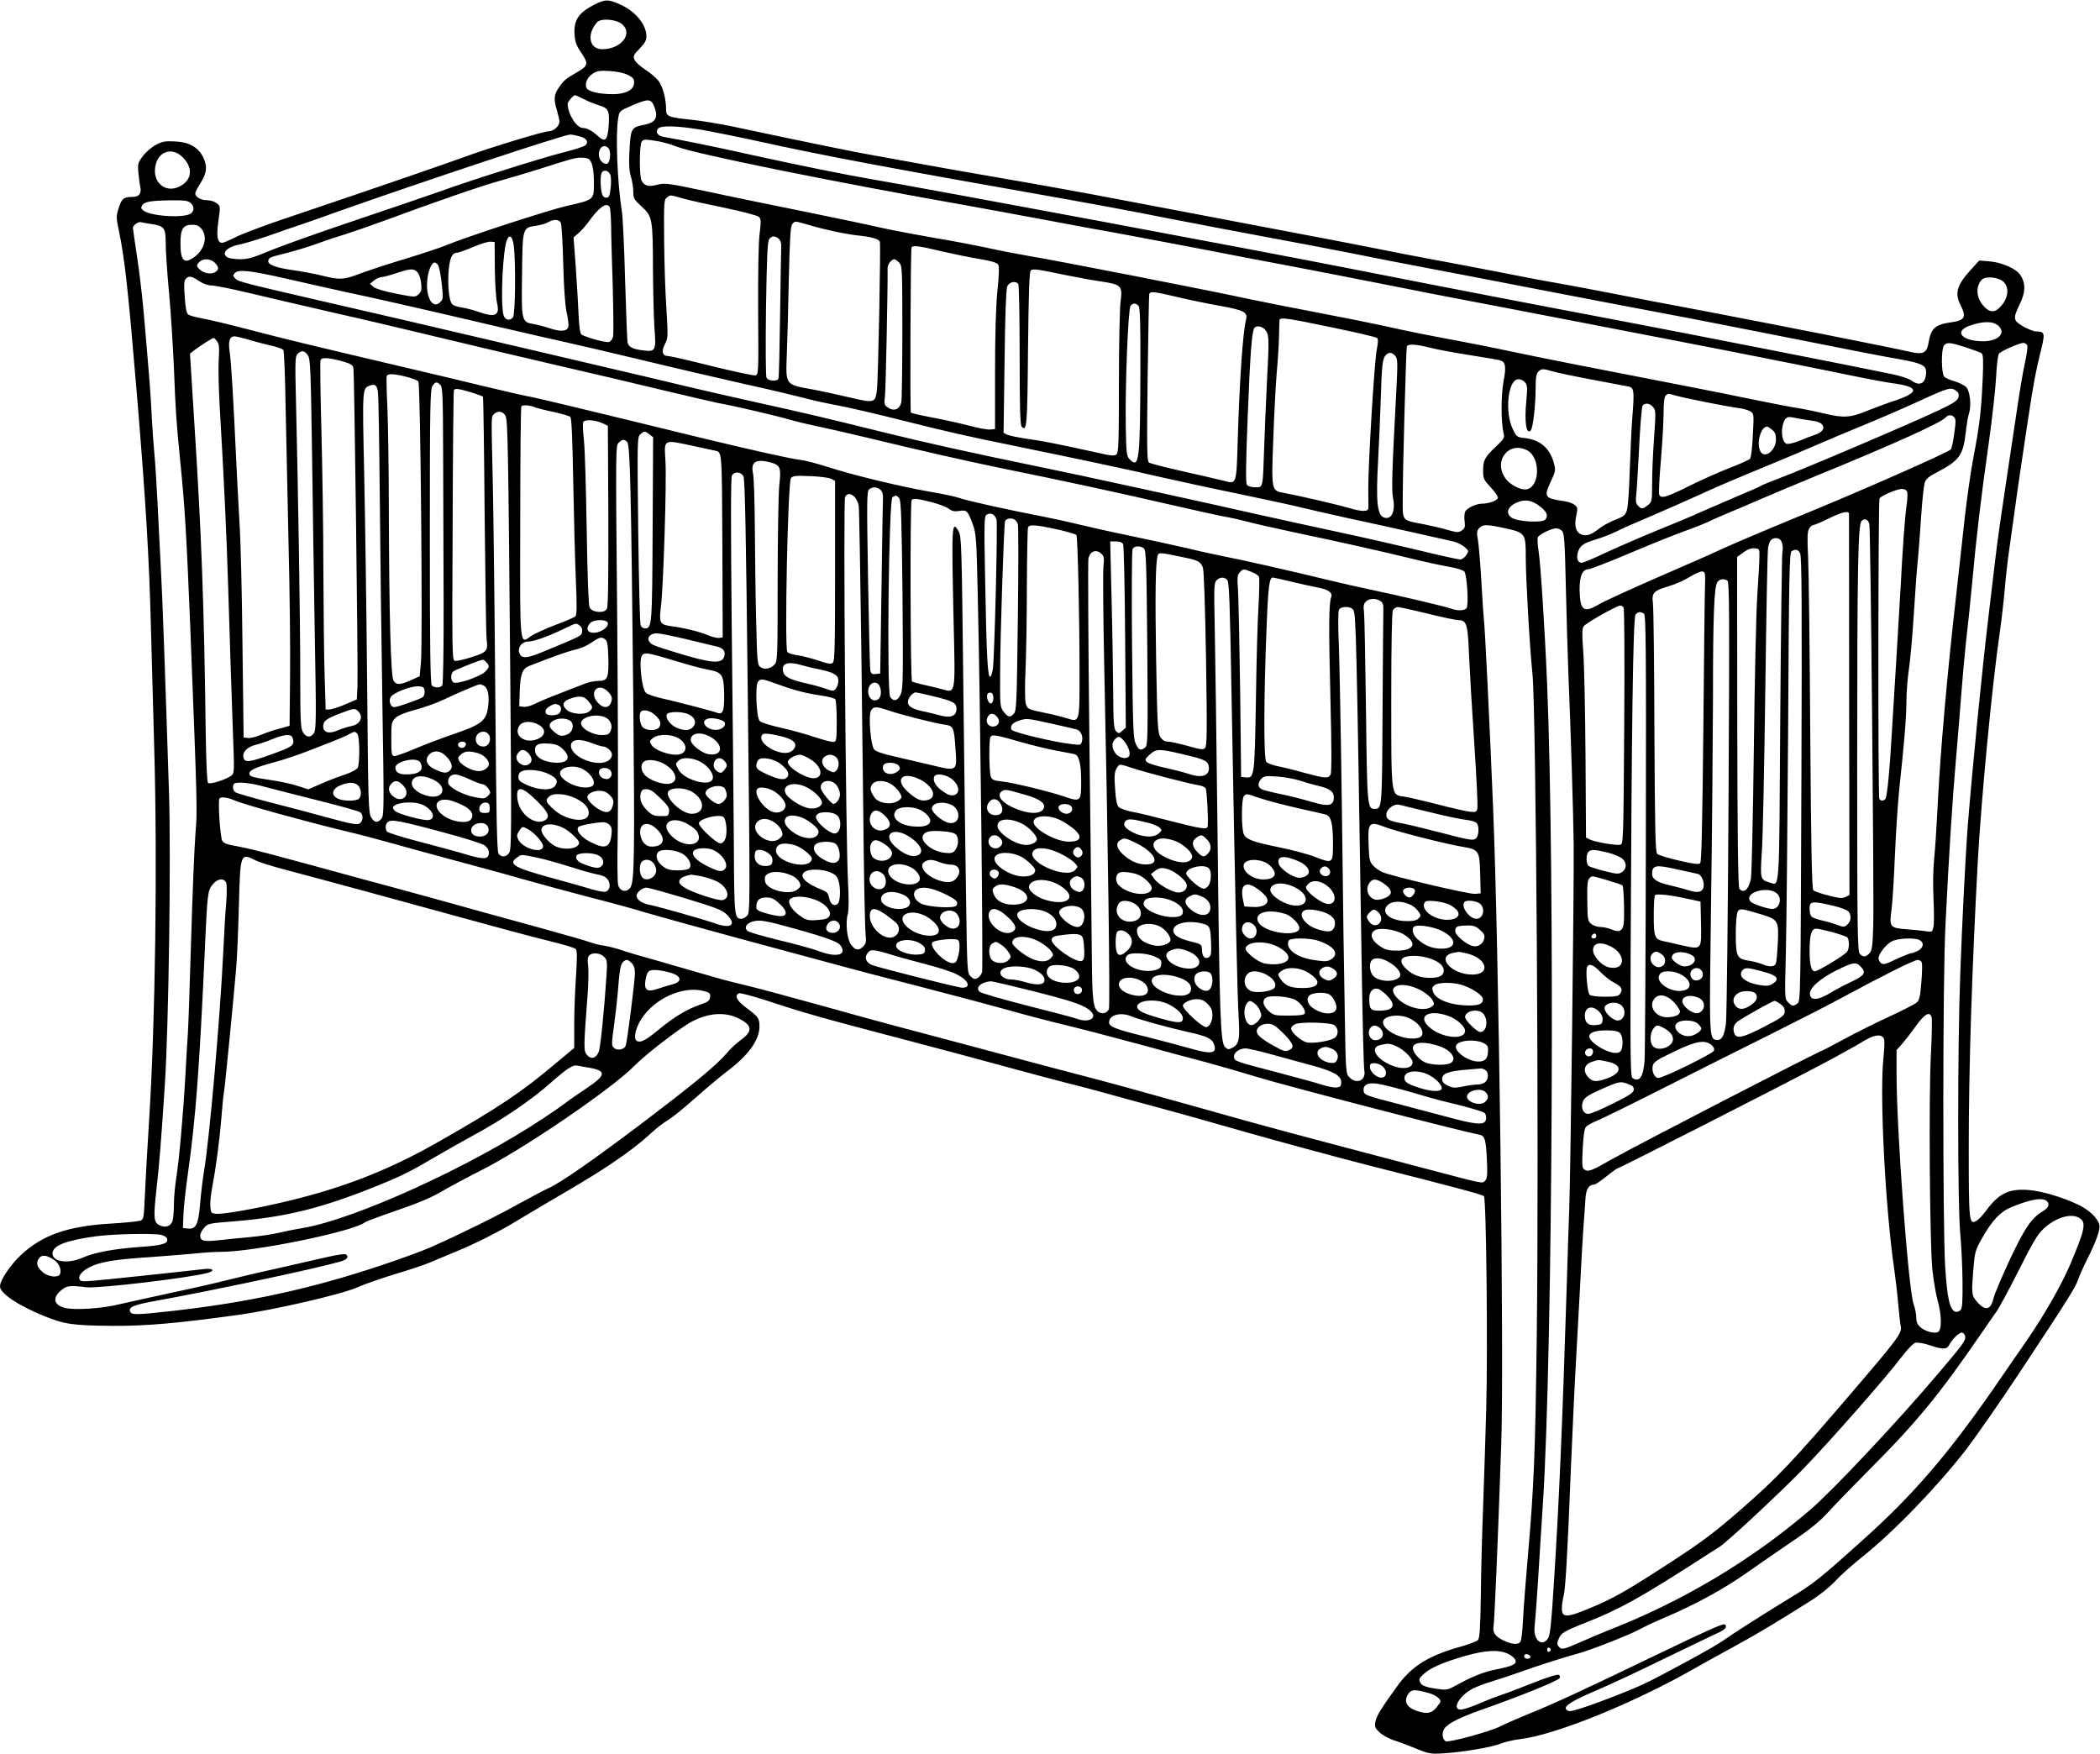 <?xml version="1.0" standalone="no"?>
<!DOCTYPE svg PUBLIC "-//W3C//DTD SVG 20010904//EN"
 "http://www.w3.org/TR/2001/REC-SVG-20010904/DTD/svg10.dtd">
<svg version="1.0" xmlns="http://www.w3.org/2000/svg"
 width="1280pt" height="1069pt" viewBox="0 0 1280 1069"
 preserveAspectRatio="xMidYMid meet">
<g transform="translate(0,1069) scale(0.1,-0.1)"
fill="#000000" stroke="none">
<path d="M3625 10663 c-98 -49 -129 -96 -123 -184 3 -45 12 -68 41 -111 46
-66 42 -79 -27 -119 -69 -40 -79 -48 -110 -93 -30 -44 -32 -71 -11 -140 8 -27
15 -57 15 -68 0 -26 -36 -58 -64 -58 -33 0 -361 -100 -516 -157 -115 -42 -559
-195 -1105 -379 -121 -41 -251 -90 -288 -109 -38 -19 -75 -35 -82 -35 -30 0
-37 38 -24 132 13 90 13 91 -10 109 -14 11 -39 19 -61 19 -37 0 -70 20 -70 42
0 6 13 32 29 57 41 65 46 101 23 155 -30 67 -86 100 -176 104 -60 3 -78 0
-116 -21 -25 -13 -60 -43 -78 -67 -31 -40 -33 -48 -29 -99 3 -31 8 -71 12 -89
9 -39 -7 -62 -44 -62 -57 0 -69 -10 -87 -66 -16 -50 -16 -60 -1 -132 38 -182
57 -358 112 -1012 54 -652 74 -989 85 -1415 6 -214 15 -545 20 -735 20 -694 7
-1664 -31 -2265 -11 -176 -23 -385 -26 -463 -6 -134 -7 -144 -27 -152 -12 -4
-95 -13 -186 -18 -258 -16 -410 -69 -540 -189 -66 -61 -130 -156 -130 -193 0
-43 108 -115 266 -180 128 -52 176 -59 424 -61 202 -1 395 16 757 66 225 31
639 127 732 169 42 19 146 55 231 81 85 25 180 57 210 70 30 13 100 42 155 65
121 49 270 124 385 195 47 28 128 76 180 107 218 127 279 165 365 221 117 78
197 139 265 202 30 28 76 63 101 78 25 14 99 74 165 133 65 58 151 130 189
159 135 100 205 196 204 280 0 48 -7 59 -81 113 -58 43 -74 76 -43 88 8 3 83
-17 167 -44 239 -79 325 -103 893 -252 165 -43 417 -111 560 -150 143 -39 312
-84 375 -100 63 -15 183 -47 265 -70 83 -23 206 -57 275 -75 69 -18 310 -85
535 -150 226 -64 568 -157 760 -206 540 -137 699 -179 710 -190 14 -14 24
-920 14 -1294 -5 -170 -13 -438 -19 -595 -6 -157 -13 -401 -14 -544 -3 -203
-7 -261 -18 -272 -8 -8 -47 -23 -87 -35 -209 -57 -313 -120 -403 -244 -98
-135 -129 -185 -135 -220 -5 -30 -1 -39 26 -64 17 -16 55 -37 84 -47 29 -9 90
-32 137 -51 77 -32 92 -34 160 -30 116 6 300 37 355 59 28 11 82 24 120 28
218 26 703 223 1080 440 55 31 161 90 235 130 132 72 253 145 453 271 59 37
121 87 155 124 31 34 102 97 157 141 192 152 454 422 639 659 55 72 205 286
331 477 285 431 334 509 352 559 7 22 31 76 53 120 57 113 83 186 76 214 -10
41 -61 90 -128 122 -93 45 -223 84 -303 90 -122 9 -181 -20 -261 -128 -20 -27
-45 -54 -57 -60 -45 -25 -47 -7 -47 445 0 488 19 1075 55 1746 22 390 87 1072
134 1395 11 77 25 199 31 270 6 72 18 175 26 230 8 55 24 168 35 250 11 83 27
193 35 245 8 52 28 185 44 295 32 212 47 297 82 438 24 97 21 106 -32 107 -14
0 -49 14 -77 30 -63 36 -65 48 -22 136 35 71 37 128 4 177 -25 39 -113 78
-188 84 l-63 5 -53 -58 c-83 -91 -98 -142 -61 -214 37 -72 26 -93 -55 -104
-100 -14 -125 -36 -140 -124 -10 -64 -33 -75 -115 -56 -101 24 -826 167 -1235
245 -203 38 -460 87 -570 109 -110 22 -263 50 -340 64 -77 13 -246 45 -375 71
-129 25 -307 59 -395 75 -88 16 -227 43 -310 60 -82 17 -375 73 -650 125 -275
52 -687 131 -915 174 -228 44 -563 104 -745 135 -181 31 -413 72 -515 91 -102
19 -226 41 -276 50 -80 13 -411 81 -849 174 -77 16 -189 35 -250 41 -142 15
-155 20 -155 63 0 64 -20 140 -46 174 -14 18 -50 49 -80 68 -30 19 -60 46 -66
60 -10 23 -8 29 30 68 32 33 42 51 42 75 0 73 -67 154 -163 196 -70 31 -87 31
-152 -1z m170 -123 c63 -60 -12 -150 -125 -150 -78 0 -96 90 -31 164 24 27
121 19 156 -14z m31 -306 c32 -16 39 -24 39 -48 0 -43 -50 -70 -130 -70 -78 0
-145 15 -158 35 -16 25 1 68 36 90 26 17 44 20 103 16 42 -2 87 -12 110 -23z
m-268 -148 c26 -13 66 -30 90 -37 61 -18 68 -32 62 -125 -6 -90 -22 -105 -68
-61 -33 30 -65 47 -89 47 -39 0 -93 86 -93 148 0 12 35 52 45 52 3 0 27 -11
53 -24z m428 -41 c29 -70 12 -102 -61 -116 -76 -14 -81 -23 -88 -152 -5 -85
-2 -126 8 -162 8 -26 15 -68 15 -93 0 -40 4 -48 51 -91 66 -61 68 -72 69 -386
1 -137 5 -297 9 -355 11 -136 7 -145 -66 -136 -67 8 -91 20 -98 49 -2 12 -9
184 -15 382 -5 198 -14 387 -20 420 -27 168 -39 468 -22 564 7 44 8 45 82 77
100 43 117 43 136 -1z m284 -145 c68 -12 235 -45 370 -75 387 -85 752 -154
1870 -351 140 -25 401 -73 580 -109 179 -35 462 -89 630 -120 168 -31 406 -76
530 -101 124 -25 317 -63 430 -84 113 -21 403 -77 645 -124 242 -47 598 -115
790 -151 193 -36 573 -111 846 -165 273 -55 552 -109 620 -120 129 -23 159
-37 159 -76 0 -69 -37 -92 -88 -54 -15 11 -67 29 -117 39 -143 31 -1273 253
-1685 331 -435 82 -1115 213 -1580 305 -617 122 -2569 486 -2970 555 -141 24
-439 84 -715 145 -261 58 -432 92 -537 110 -39 6 -55 29 -37 51 17 20 112 18
259 -6z m-737 -41 c42 -11 57 -34 36 -54 -8 -8 -68 -27 -135 -44 -135 -34
-554 -166 -750 -237 -71 -25 -307 -106 -525 -179 -217 -73 -450 -156 -516
-184 -98 -41 -132 -51 -178 -51 -31 0 -65 5 -76 10 -44 24 -8 65 72 80 30 6
110 30 179 54 69 25 152 53 185 64 33 11 137 47 230 81 514 182 1380 470 1420
471 11 0 37 -5 58 -11z m473 -29 c33 -5 87 -21 120 -34 102 -42 959 -216 1754
-356 96 -17 317 -58 490 -90 173 -33 369 -69 435 -80 66 -12 257 -48 425 -80
168 -32 352 -68 410 -79 259 -48 796 -153 905 -175 66 -14 242 -48 390 -76
149 -28 432 -83 630 -121 198 -38 477 -92 620 -120 365 -70 833 -163 1080
-214 116 -24 235 -46 265 -50 176 -22 174 -59 -5 -115 -22 -7 -83 -30 -137
-51 -112 -46 -149 -48 -275 -18 -48 12 -124 27 -168 34 -44 7 -156 29 -250 48
-93 20 -309 63 -480 96 -477 92 -812 158 -1015 201 -102 22 -246 50 -320 64
-158 29 -304 58 -450 91 -58 13 -238 49 -400 80 -162 31 -344 67 -405 80 -243
53 -1179 236 -1355 265 -69 12 -183 34 -255 50 -71 15 -215 43 -320 60 -104
18 -246 45 -315 60 -69 16 -282 61 -475 100 -192 39 -462 94 -600 124 -237 50
-252 52 -299 40 -53 -14 -78 -8 -96 26 -14 27 -13 223 2 238 14 14 17 14 94 2z
m-297 -44 c18 -21 10 -90 -10 -94 -24 -4 -49 25 -49 57 0 45 35 66 59 37z
m-2598 -52 c62 -59 62 -130 0 -171 -95 -64 -192 14 -161 128 22 79 101 101
161 43z m2476 -12 c22 -14 33 -63 33 -147 0 -104 2 -102 -165 -140 -114 -26
-617 -190 -736 -240 -31 -13 -139 -49 -240 -80 -101 -30 -226 -71 -277 -90
-107 -41 -131 -42 -239 -15 -43 11 -125 26 -181 34 -106 15 -156 35 -146 60 7
18 9 18 115 45 47 12 130 37 185 57 54 20 133 46 174 58 41 13 145 49 230 80
294 109 595 214 710 245 63 18 169 49 235 70 202 65 219 69 255 70 19 0 40 -3
47 -7z m133 -97 c5 -13 6 -50 2 -82 -6 -48 -10 -58 -27 -58 -12 0 -22 9 -26
25 -9 32 -11 104 -3 124 10 25 43 19 54 -9z m444 -145 c39 -11 156 -37 259
-58 105 -22 195 -46 203 -54 13 -12 13 -28 4 -104 -7 -55 -10 -235 -9 -474 3
-382 2 -385 -18 -388 -11 -2 -131 24 -266 57 -135 34 -254 61 -265 61 -35 0
-42 29 -19 73 19 37 19 45 9 215 -7 97 -13 287 -14 421 -2 228 -1 244 17 257
23 17 15 18 99 -6z m-3002 -27 c22 -20 23 -46 3 -63 -37 -31 -242 -19 -290 16
-15 11 -17 18 -9 32 15 23 50 29 173 31 84 1 108 -2 123 -16z m2554 -25 c4 -7
8 -58 9 -113 0 -55 5 -224 10 -376 4 -151 5 -287 2 -301 -4 -14 -14 -29 -24
-32 -17 -7 -148 29 -170 46 -7 6 -13 49 -16 111 -2 56 -10 187 -17 291 l-14
189 30 26 c17 14 43 44 59 66 67 93 112 125 131 93z m-298 -95 c5 -10 12 -121
15 -248 4 -151 11 -254 21 -300 9 -38 13 -78 10 -87 -8 -28 -45 -31 -110 -10
-32 11 -78 23 -102 27 -73 12 -74 17 -70 303 3 286 3 285 86 296 26 4 58 13
72 21 34 20 67 19 78 -2z m-2498 -8 c82 -12 90 -23 90 -118 0 -45 9 -179 20
-297 11 -118 24 -325 30 -460 11 -280 14 -324 40 -585 27 -268 37 -441 60
-1005 44 -1120 43 -1108 31 -1255 -6 -77 -18 -365 -26 -640 -8 -275 -17 -534
-20 -575 -3 -41 -10 -156 -15 -255 -14 -246 -38 -512 -55 -620 -8 -49 -15
-125 -15 -167 0 -42 -4 -88 -9 -101 -12 -32 -43 -42 -78 -25 -36 17 -39 43
-19 222 17 152 28 283 51 641 23 348 38 1384 25 1775 -24 746 -40 1196 -50
1375 -5 105 -15 282 -20 395 -6 113 -14 246 -19 295 -5 50 -12 151 -16 225 -6
128 -13 223 -50 645 -9 99 -27 252 -41 339 -13 88 -24 163 -24 167 0 16 33 39
49 35 9 -2 36 -8 61 -11z m4020 -9 c103 -30 216 -53 296 -62 73 -7 121 -21
127 -37 6 -16 -10 -839 -18 -904 -10 -80 -15 -81 -168 -45 -73 17 -172 39
-222 48 -172 31 -166 24 -159 219 3 77 9 282 12 456 6 244 10 320 21 333 17
20 11 21 111 -8z m-3711 -22 c37 -47 19 -122 -41 -168 -65 -49 -88 -28 -88 81
0 88 16 113 70 113 30 0 43 -6 59 -26z m1903 -105 c12 -106 9 -414 -5 -433
-18 -24 -50 -17 -58 14 -20 72 -4 414 23 463 16 31 33 13 40 -44z m1612 48
c11 -8 18 -25 18 -43 -1 -16 -4 -202 -7 -414 -3 -212 -7 -391 -10 -397 -7 -20
-63 -16 -73 5 -5 9 -6 200 -3 423 5 323 9 409 20 422 16 20 31 21 55 4z
m-1728 -182 c1 -88 7 -182 13 -209 19 -79 -8 -93 -112 -57 -31 11 -77 23 -102
27 -25 3 -52 12 -59 20 -19 19 -29 119 -21 209 8 77 21 105 53 105 9 1 53 16
97 35 44 19 91 33 105 32 l25 -2 1 -160z m2720 104 c70 -16 175 -38 232 -47
73 -12 108 -23 116 -34 7 -12 6 -61 -5 -165 -9 -97 -14 -267 -14 -493 l0 -345
-28 -3 c-16 -2 -73 8 -127 23 -54 14 -156 37 -226 50 -70 13 -129 27 -132 30
-6 6 -2 996 4 1007 9 14 48 9 180 -23z m-4428 -69 c28 -26 28 -46 1 -60 -24
-14 -66 -5 -91 17 -22 20 -22 27 -2 47 22 22 66 20 92 -4z m4172 0 c19 -19 20
-33 20 -419 0 -219 -3 -413 -6 -431 -9 -44 -44 -59 -80 -35 -25 16 -26 21 -20
69 5 40 18 679 16 783 0 22 24 53 41 53 5 0 18 -9 29 -20z m-2811 -14 c7 -8
17 -58 23 -111 10 -91 10 -98 -9 -117 -47 -46 -91 34 -78 141 6 55 27 101 44
101 5 0 14 -6 20 -14z m-124 -46 c10 -11 20 -41 22 -67 4 -40 1 -51 -16 -67
-20 -18 -23 -18 -136 4 -71 14 -125 30 -138 41 l-22 19 24 20 c13 11 33 20 45
21 11 0 53 11 91 24 88 29 107 30 130 5z m3937 -14 c70 -14 171 -33 225 -41
129 -19 136 -26 123 -125 -5 -41 -10 -265 -10 -496 0 -359 -2 -423 -15 -434
-12 -10 -34 -8 -112 10 -259 57 -331 71 -429 85 -57 8 -114 20 -126 26 l-21
11 6 432 c3 272 9 441 16 459 11 29 53 38 68 15 4 -7 8 -203 8 -435 0 -324 3
-425 13 -434 31 -32 34 7 38 477 4 351 8 470 17 476 15 11 42 7 199 -26z
m-4730 -26 c120 -28 280 -63 356 -80 157 -33 484 -107 922 -210 168 -39 355
-82 415 -95 61 -13 272 -63 470 -110 198 -48 479 -113 625 -146 146 -32 305
-70 355 -83 49 -14 142 -34 205 -46 63 -11 239 -52 390 -90 294 -74 405 -99
705 -160 358 -73 710 -148 885 -189 96 -22 308 -68 470 -101 162 -34 338 -72
390 -85 52 -13 181 -42 285 -65 215 -46 581 -128 637 -141 21 -6 50 -20 65
-33 26 -23 27 -24 10 -50 -10 -14 -26 -26 -37 -26 -11 0 -112 22 -223 49 -111
27 -350 82 -532 121 -181 39 -397 86 -480 105 -321 73 -1112 246 -1350 294
-422 87 -659 140 -925 205 -366 91 -482 118 -785 185 -148 33 -337 76 -420 96
-82 20 -332 79 -555 131 -223 52 -578 136 -790 185 -212 50 -529 124 -705 164
-655 151 -680 157 -699 176 -16 15 -17 21 -6 33 21 26 90 19 322 -34z m-532
-17 c20 -13 49 -23 70 -23 19 0 121 -20 225 -45 105 -25 336 -79 515 -120 179
-40 465 -108 635 -149 171 -41 495 -118 720 -170 226 -52 532 -124 680 -160
149 -35 288 -68 310 -72 77 -13 341 -74 425 -98 47 -14 132 -34 190 -46 58
-12 197 -44 310 -71 283 -69 613 -144 810 -184 357 -72 748 -157 1015 -219
154 -35 309 -70 345 -76 36 -6 97 -20 135 -30 39 -11 169 -40 290 -66 277 -58
530 -115 710 -159 77 -19 178 -41 225 -49 51 -9 89 -21 96 -30 16 -22 27 -206
13 -223 -14 -16 -57 -17 -96 -2 -32 12 -311 78 -483 114 -63 13 -182 40 -265
60 -233 57 -530 124 -640 145 -54 11 -156 33 -225 50 -69 16 -224 50 -345 75
-121 25 -263 57 -315 70 -52 13 -144 33 -205 45 -214 41 -487 102 -518 115
-18 7 -101 25 -185 39 -180 32 -467 101 -620 151 -60 19 -131 38 -158 41 -62
7 -293 59 -584 129 -873 213 -1050 255 -1085 260 -22 4 -141 31 -265 61 -124
30 -299 72 -390 93 -760 179 -791 187 -1050 254 -118 31 -245 61 -282 67 -37
7 -73 17 -81 23 -10 8 -17 42 -21 108 -6 81 -4 99 9 112 18 18 34 14 85 -20z
m10993 -2 c32 -31 29 -89 -6 -134 -39 -51 -70 -57 -107 -22 -53 50 -62 124
-22 169 23 25 105 18 135 -13z m-5042 -90 c68 -17 187 -41 264 -55 149 -27
171 -39 160 -84 -20 -78 -40 -375 -51 -745 -8 -261 -7 -258 -82 -238 -26 7
-136 32 -246 57 -109 24 -205 49 -213 55 -12 10 -13 86 -8 513 4 276 8 507 10
514 6 18 29 15 166 -17z m-231 -56 c9 -11 12 -109 11 -397 -2 -547 -7 -596
-65 -538 -19 19 -21 34 -24 192 -5 240 14 727 29 744 15 18 33 18 49 -1z
m1195 -134 c137 -28 254 -56 259 -61 7 -7 6 -31 -2 -69 -15 -73 -53 -705 -52
-851 1 -58 1 -110 1 -116 -2 -24 -37 -24 -120 0 -79 23 -295 73 -401 93 -70
13 -71 16 -59 329 5 148 15 330 21 404 7 74 13 173 14 220 1 47 2 91 3 99 2
19 45 13 336 -48z m4046 13 c48 -44 -1 -94 -93 -94 -128 0 -181 59 -85 94 84
30 145 30 178 0z m-4465 -30 c20 -29 20 -53 5 -339 -5 -110 -13 -283 -16 -385
-8 -238 -6 -230 -54 -230 -21 0 -44 6 -50 14 -9 11 -8 108 4 418 15 380 25
514 40 538 12 20 54 11 71 -16z m-6205 -53 c35 -11 97 -27 136 -36 40 -9 76
-22 80 -28 5 -7 11 -165 14 -352 4 -187 12 -565 18 -840 7 -275 11 -635 9
-800 l-3 -299 -61 -17 c-34 -8 -85 -26 -114 -38 -28 -12 -64 -21 -78 -19 l-27
3 -7 560 c-3 308 -11 643 -18 745 -6 102 -15 273 -20 380 -18 391 -31 606 -40
664 -10 65 -1 96 29 96 11 0 47 -9 82 -19z m-187 -13 c12 -17 14 -40 9 -112
-3 -50 0 -176 6 -281 27 -463 41 -763 51 -1080 9 -311 23 -724 34 -1032 4 -95
2 -126 -9 -136 -23 -24 -135 -61 -147 -49 -6 6 -11 116 -14 299 -10 794 -26
1219 -70 1903 l-26 414 23 19 c35 27 113 77 121 77 4 0 14 -10 22 -22z m10658
-35 c46 -15 89 -31 96 -36 10 -8 12 -42 7 -156 -8 -188 -20 -291 -56 -476 -16
-82 -40 -251 -54 -375 -13 -124 -36 -324 -49 -445 -56 -483 -101 -996 -116
-1315 -6 -118 -15 -260 -21 -315 -6 -59 -8 -158 -4 -241 4 -77 4 -156 0 -173
-7 -31 -9 -33 -44 -27 -20 3 -73 9 -119 12 -103 8 -107 14 -93 118 6 41 15
191 21 333 6 142 18 321 26 398 32 300 43 434 44 535 0 58 7 148 15 200 8 52
22 203 30 335 8 132 19 283 25 335 5 52 14 172 20 265 6 94 16 184 21 201 8
26 24 39 82 69 128 67 153 102 168 233 5 48 14 102 20 121 16 47 7 136 -16
161 -10 11 -42 27 -71 36 -29 8 -58 21 -64 29 -18 22 -18 168 -1 189 18 22 36
20 133 -11z m375 11 c3 -9 -4 -59 -16 -112 -12 -54 -32 -176 -46 -272 -14 -96
-45 -303 -69 -460 -24 -157 -54 -366 -65 -465 -12 -99 -30 -254 -41 -345 -38
-316 -97 -912 -125 -1260 -13 -162 -36 -605 -47 -925 -17 -448 -16 -1407 0
-1570 6 -66 13 -195 14 -288 1 -138 -1 -170 -13 -183 -9 -8 -23 -12 -31 -9
-34 13 -50 84 -62 280 -15 264 -15 1745 2 2075 20 414 42 760 63 1000 11 124
26 311 34 415 8 105 21 249 29 320 9 72 25 227 36 345 27 294 54 524 102 860
22 157 42 340 45 407 3 68 11 129 17 137 13 17 123 65 149 66 10 0 20 -7 24
-16z m-3637 -14 c43 -11 152 -31 242 -45 90 -14 171 -28 181 -31 34 -10 39
-39 21 -131 -16 -87 -15 -249 1 -316 7 -24 1 -34 -48 -80 -68 -64 -77 -82 -77
-147 0 -47 4 -55 45 -99 25 -26 45 -55 45 -64 0 -17 -54 -37 -98 -37 -34 0
-89 -26 -101 -47 -5 -11 -7 -37 -4 -60 4 -34 2 -43 -17 -56 -20 -14 -28 -13
-86 3 -36 11 -102 26 -147 35 -136 26 -127 15 -127 157 0 167 20 910 25 926 6
17 55 15 145 -8z m-6843 -46 c15 -23 17 -84 25 -598 4 -314 12 -821 17 -1126
9 -482 8 -558 -5 -577 -20 -32 -50 -29 -69 7 -13 24 -15 83 -15 362 0 328 -13
1125 -26 1654 -6 246 -5 272 10 287 24 24 43 21 63 -9z m6627 -3 c15 -17 16
-35 7 -212 -26 -483 -30 -605 -20 -654 16 -82 -10 -136 -56 -119 -41 16 -49
96 -35 349 6 110 13 277 16 370 6 208 11 250 30 270 20 20 37 19 58 -4z
m-6404 -37 c37 -11 51 -20 54 -37 6 -30 29 -1842 25 -1941 l-4 -79 -70 -30
c-38 -16 -81 -30 -95 -31 l-25 -1 -6 200 c-4 110 -7 400 -8 645 0 245 -6 630
-12 857 -6 227 -9 420 -5 429 7 18 57 14 146 -12z m7366 -58 c27 -8 137 -31
244 -51 107 -20 205 -39 217 -41 32 -6 35 -29 24 -166 -6 -68 -13 -220 -17
-338 -3 -118 -11 -231 -18 -250 -9 -30 -19 -38 -71 -58 -33 -13 -77 -37 -97
-53 -48 -38 -78 -48 -106 -38 -36 13 -48 51 -35 112 10 47 10 54 -8 69 -10 9
-38 19 -62 23 -124 18 -128 25 -85 119 30 64 31 70 19 114 -24 90 -83 141
-176 152 -48 5 -51 7 -73 52 -51 102 -32 299 29 306 15 2 32 -5 43 -17 16 -18
17 -30 9 -118 -12 -125 0 -204 27 -177 14 14 30 157 30 261 0 61 4 86 16 97
19 20 28 20 90 2z m-6991 -32 c36 -9 69 -22 75 -29 13 -15 27 -1575 16 -1708
l-8 -89 -54 -24 c-68 -30 -90 -30 -106 -1 -16 28 -26 398 -28 1032 0 259 -5
547 -9 640 -5 94 -6 176 -4 183 7 16 41 15 118 -4z m209 -50 c14 -13 16 -66
17 -417 1 -221 2 -627 3 -902 1 -280 -3 -505 -8 -512 -11 -16 -48 -17 -64 -1
-9 9 -12 224 -12 908 0 794 2 898 16 918 18 26 27 27 48 6z m-380 -47 c3 -23
8 -314 11 -647 3 -333 10 -903 16 -1268 10 -626 10 -664 -7 -683 -23 -26 -40
-24 -61 8 -17 25 -19 84 -25 803 -4 426 -12 1004 -18 1283 -12 541 -12 529 35
547 32 12 44 1 49 -43z m567 2 c38 -12 71 -24 73 -27 2 -4 7 -329 10 -722 4
-393 9 -734 12 -757 10 -69 2 -79 -91 -108 -46 -15 -92 -25 -102 -23 -17 3
-18 34 -14 823 1 451 5 823 8 828 7 11 30 8 104 -14z m9054 8 c13 -10 16 -21
12 -39 -5 -19 -29 -35 -114 -76 -169 -80 -818 -357 -983 -419 -52 -20 -99 -39
-105 -43 -5 -5 -70 -33 -144 -64 -73 -31 -172 -74 -220 -95 -47 -22 -171 -74
-276 -116 -104 -43 -245 -104 -313 -136 -67 -32 -131 -59 -141 -59 -23 0 -33
23 -25 58 11 44 33 61 108 83 39 12 97 34 129 50 31 16 126 58 210 93 83 36
216 94 295 130 78 37 243 107 365 157 122 50 278 116 347 146 69 30 197 84
285 120 88 36 232 98 320 138 209 96 214 97 250 72z m-1715 -27 c54 -16 318
-68 380 -76 30 -3 65 -13 78 -21 23 -14 23 -16 16 -146 -3 -76 -11 -137 -18
-144 -6 -6 -65 -33 -131 -58 -66 -26 -177 -76 -247 -111 -133 -66 -164 -75
-175 -48 -3 9 1 105 11 213 9 108 16 237 16 287 0 57 4 94 12 102 15 15 14 15
58 2z m-135 -70 c18 -20 18 -30 7 -188 -7 -92 -12 -217 -12 -279 0 -109 -1
-112 -26 -132 -32 -25 -38 -26 -59 -4 -14 13 -16 28 -12 67 4 28 11 159 18
291 6 132 16 246 21 253 15 18 42 15 63 -8z m-6818 -1 c15 -6 68 -20 118 -30
49 -11 94 -24 101 -30 8 -6 13 -123 18 -397 4 -213 11 -481 16 -597 7 -160 6
-213 -3 -222 -7 -6 -61 -30 -122 -52 -60 -23 -126 -53 -147 -67 -72 -50 -69
-88 -67 697 0 383 3 700 7 703 9 9 48 7 79 -5z m-175 -56 c13 -34 16 -173 28
-1558 8 -950 8 -1082 -6 -1102 -17 -27 -46 -30 -65 -7 -10 12 -14 207 -20 957
-4 518 -11 1100 -15 1292 -10 433 -10 411 5 429 22 26 60 20 73 -11z m8837
-23 c3 -27 -17 -161 -28 -179 -11 -16 -551 -255 -936 -412 -187 -77 -392 -164
-455 -193 -63 -30 -248 -111 -410 -181 -162 -71 -315 -141 -340 -156 -97 -58
-119 -43 -122 84 -1 84 17 127 52 127 11 0 123 43 248 96 125 53 274 113 332
134 58 20 130 49 160 63 30 15 82 37 115 51 33 13 119 50 190 81 72 31 227 96
346 145 465 190 764 325 790 357 19 22 53 12 58 -17z m-934 5 c22 -3 54 -8 72
-11 73 -11 76 -62 6 -84 -21 -7 -64 -23 -96 -37 -32 -13 -67 -21 -77 -18 -23
7 -35 59 -25 107 10 46 24 61 54 55 14 -3 44 -8 66 -12z m-7309 -26 l29 -14 3
-548 c1 -376 -1 -554 -9 -568 -15 -29 -89 -23 -105 8 -7 15 -13 177 -18 475
-4 249 -11 495 -17 547 -6 51 -8 100 -4 108 7 19 75 14 121 -8z m7125 -38 c18
-14 24 -29 24 -59 0 -68 -69 -121 -95 -73 -26 49 2 150 41 151 4 0 17 -9 30
-19z m-6842 -29 l22 -17 -3 -560 c-3 -588 -4 -605 -47 -605 -11 0 -22 8 -26
18 -5 9 -11 271 -15 582 -6 549 -6 565 13 583 24 21 29 21 56 -1z m-136 -46
c18 -18 24 -305 37 -1566 9 -946 7 -1110 -17 -1148 -21 -34 -64 -27 -75 13 -5
17 -6 149 -3 295 3 146 2 742 -3 1325 -10 1056 -10 1060 10 1078 24 21 32 21
51 3z m407 -25 c58 -13 114 -25 125 -27 47 -9 45 11 48 -580 l2 -559 -22 -3
c-12 -2 -43 6 -70 17 -49 21 -142 44 -225 55 -67 10 -72 19 -59 123 15 124 35
769 27 884 -8 135 -17 131 174 90z m5079 -26 c77 -39 80 -207 5 -235 -36 -14
-110 22 -141 69 -71 106 26 224 136 166z m-4607 -75 c54 -15 60 -33 48 -137
-5 -48 -10 -309 -10 -579 0 -454 -1 -493 -17 -512 -24 -28 -63 -36 -88 -18
-19 14 -20 30 -26 283 -4 147 -7 401 -8 563 -1 162 -6 313 -11 334 -16 72 18
92 112 66z m-171 -82 c10 -17 16 -349 27 -1341 14 -1266 14 -1318 -3 -1337
-10 -11 -26 -20 -35 -20 -44 0 -45 11 -47 459 -2 234 -7 830 -13 1325 -6 603
-6 905 1 917 14 27 55 24 70 -3z m537 -17 l22 -12 0 -548 c0 -467 -2 -550 -14
-561 -12 -9 -30 -6 -88 14 -40 13 -97 28 -125 32 -29 3 -58 13 -64 20 -18 22
3 1037 22 1060 11 14 29 16 119 12 58 -2 115 -10 128 -17z m296 -64 c11 -8 18
-25 18 -43 -1 -16 -5 -265 -9 -554 l-8 -525 -27 -3 c-22 -3 -28 2 -33 20 -3
13 -9 264 -14 558 -8 485 -8 536 7 548 21 16 44 15 66 -1z m6261 -16 c3 -10 1
-48 -4 -82 -10 -65 -25 -273 -36 -494 -4 -66 -15 -255 -25 -420 -10 -165 -24
-385 -30 -490 -11 -197 -26 -353 -36 -380 -7 -17 -30 -20 -39 -4 -9 13 -7
1817 1 1831 10 17 107 58 136 58 17 0 29 -7 33 -19z m-6416 -30 c11 -11 22
-35 25 -53 3 -18 10 -411 16 -873 5 -462 12 -1031 15 -1265 3 -234 8 -448 11
-476 5 -44 3 -55 -16 -74 -26 -26 -47 -23 -73 13 -24 32 -35 133 -19 188 6 22
6 94 1 189 -14 257 -30 2329 -18 2351 13 24 34 24 58 0z m272 -8 c11 -13 15
-124 20 -587 4 -503 3 -575 -10 -606 -19 -42 -44 -49 -65 -18 -22 34 -9 1204
14 1218 21 13 26 12 41 -7z m195 -23 c43 -11 91 -29 106 -40 21 -16 37 -19 66
-14 45 7 51 1 81 -81 21 -56 23 -84 31 -450 15 -637 33 -2252 26 -2279 -3 -14
-16 -31 -27 -37 -18 -9 -25 -7 -43 10 -21 21 -21 30 -28 499 -4 262 -12 861
-17 1330 -9 797 -11 855 -28 884 -42 72 -44 45 -30 -572 10 -425 12 -414 -70
-391 -26 7 -77 20 -112 27 -35 8 -67 17 -72 20 -10 6 -13 1097 -2 1107 10 11
35 8 119 -13z m3706 -23 c47 -36 57 -59 37 -84 -18 -21 -167 -13 -204 11 -42
28 -26 70 35 95 48 19 86 12 132 -22z m1888 -49 c0 -7 1 -533 1 -1168 l2
-1155 -24 -12 c-20 -10 -39 -8 -104 9 -44 11 -85 25 -92 32 -9 8 -14 230 -19
941 -3 512 -9 1000 -13 1085 -6 123 -5 160 6 178 7 12 19 22 26 22 7 0 49 18
92 39 82 41 125 50 125 29z m-5214 -6 c6 -4 14 -17 18 -28 8 -25 -12 -834 -22
-909 -4 -27 -11 -50 -17 -50 -15 0 -22 129 -30 573 -7 343 -6 405 6 413 17 11
30 11 45 1z m130 -30 c6 -4 14 -16 18 -27 4 -11 4 -272 0 -579 -7 -532 -8
-560 -26 -578 -23 -23 -35 -20 -62 16 -20 26 -21 41 -20 224 0 226 23 908 30
935 5 17 40 23 60 9z m5208 -25 c8 -29 29 -2247 24 -2444 -4 -130 -7 -156 -23
-173 -22 -24 -38 -25 -59 -4 -14 14 -16 132 -16 1147 0 1219 5 1470 27 1492
18 18 39 10 47 -18z m-4939 -36 c55 -13 102 -27 106 -32 8 -13 19 -497 19
-835 0 -316 3 -307 -83 -280 -28 8 -86 23 -127 31 -107 22 -108 23 -118 58 -5
18 -6 109 -1 207 4 96 8 327 8 512 1 185 4 344 7 353 8 20 42 18 189 -14z
m2720 9 c123 -27 125 -31 125 -180 0 -125 24 -550 41 -710 22 -225 40 -2894
26 -4025 -9 -715 -17 -922 -53 -1335 -14 -157 -28 -339 -31 -405 -3 -66 -10
-126 -16 -132 -14 -19 -51 -16 -102 8 -53 25 -69 49 -61 93 5 30 24 456 46
1091 19 503 -14 3059 -50 3910 -19 470 -50 1100 -55 1125 -2 14 -9 115 -15
225 -6 110 -16 226 -21 259 -9 50 -8 61 7 77 21 24 46 24 159 -1z m347 -17
c13 -15 16 -72 22 -333 4 -173 11 -418 16 -545 14 -338 29 -813 32 -1030 3
-218 -19 -2009 -27 -2220 -3 -77 -10 -284 -15 -460 -27 -863 -47 -1336 -80
-1843 -14 -229 -22 -298 -34 -317 -38 -58 -93 -9 -82 74 3 26 13 154 21 282 8
129 21 342 30 474 59 934 73 3835 25 4985 -14 340 -40 737 -52 812 -6 36 -8
73 -5 82 8 19 82 55 113 56 11 0 28 -8 36 -17z m1339 -70 c6 -16 7 -41 3 -58
-3 -16 -9 -475 -13 -1018 -7 -1079 -2 -1014 -64 -996 -58 17 -59 20 -48 190 6
85 15 529 21 987 6 457 13 847 17 865 8 42 20 57 49 57 17 0 28 -8 35 -27z
m-4015 -10 c4 -10 10 -266 12 -568 l4 -550 -21 -19 c-20 -18 -23 -18 -38 -3
-14 14 -17 48 -18 249 -1 128 -5 385 -10 571 l-8 337 35 0 c24 0 38 -6 44 -17z
m126 -25 c14 -12 16 -81 21 -605 4 -549 3 -593 -12 -608 -27 -23 -41 -18 -59
23 -15 33 -17 102 -22 602 -3 311 -1 573 3 583 9 20 46 23 69 5z m3752 -53 c0
-27 -6 -133 -13 -235 -7 -102 -16 -522 -21 -935 -5 -412 -13 -769 -18 -792
-14 -66 -44 -91 -70 -60 -8 9 -12 311 -13 1018 l-1 1004 38 28 c26 19 48 27
69 25 29 -3 30 -4 29 -53z m248 23 c10 -19 12 -292 8 -1376 -5 -1325 -5 -1354
-24 -1368 -26 -19 -32 -18 -57 7 -21 21 -21 25 -14 293 4 149 10 761 14 1359
5 951 8 1089 21 1097 24 15 39 12 52 -12z m-4257 -5 c14 -13 16 -27 11 -72 -4
-30 -2 -292 4 -581 24 -1114 37 -2106 29 -2121 -12 -23 -37 -31 -59 -19 -37
20 -43 65 -45 340 -1 146 -8 743 -15 1328 -7 584 -9 1077 -6 1096 9 47 49 62
81 29z m495 -19 c94 -19 107 -26 122 -64 6 -14 14 -247 19 -555 7 -445 6 -532
-6 -544 -11 -12 -27 -10 -107 13 -51 14 -105 26 -120 26 -19 0 -33 9 -45 27
-16 24 -19 71 -26 463 -7 407 -4 610 10 646 7 18 15 17 153 -12z m419 -90 c22
-8 42 -22 45 -30 3 -9 2 -88 -3 -177 -6 -89 -13 -351 -16 -582 -8 -460 -9
-469 -63 -463 l-27 3 -6 525 c-4 289 -10 565 -13 614 -6 75 -4 91 10 107 21
23 23 23 73 3z m2763 -104 c-2 -58 -6 -455 -10 -882 -6 -569 -11 -781 -19
-789 -9 -9 -40 -5 -130 16 -65 15 -124 33 -132 41 -11 10 -14 135 -17 742 -1
401 -5 754 -9 784 -8 66 2 77 100 106 39 12 95 37 125 56 30 19 64 34 75 33
19 -2 20 -8 17 -107z m-2911 54 c11 -13 16 -150 25 -673 25 -1374 36 -1870 44
-1991 8 -137 2 -166 -40 -187 -21 -11 -28 -10 -44 6 -27 28 -33 199 -45 1321
-6 536 -14 1095 -17 1241 -5 240 -4 267 11 282 21 21 49 22 66 1z m389 -9 c58
-14 131 -30 162 -36 63 -11 93 -32 82 -58 -14 -35 -16 -175 -5 -609 8 -314 8
-459 1 -473 -14 -25 -30 -24 -157 10 -59 17 -134 35 -165 41 -31 6 -62 18 -70
27 -16 20 -15 392 2 818 10 255 17 305 39 305 3 0 53 -11 111 -25z m2659 6
c12 -8 13 -196 7 -1316 -4 -729 -11 -1341 -16 -1384 -10 -77 -27 -105 -60 -99
-42 8 -42 20 -31 811 6 414 11 977 12 1252 0 534 7 703 28 729 15 18 39 20 60
7z m-2114 -125 c14 -10 18 -24 17 -52 -1 -22 -3 -296 -5 -610 -3 -604 -3 -604
-48 -604 -45 0 -46 13 -53 600 -4 305 -9 576 -12 601 -5 35 -2 49 11 62 20 21
64 22 90 3z m1481 -38 c5 -7 7 -328 4 -728 -5 -702 -5 -715 -25 -719 -26 -5
-154 17 -184 32 l-24 12 -3 504 c-2 277 -8 562 -14 634 -8 104 -7 135 3 150
13 19 200 125 223 126 6 1 15 -5 20 -11z m-1647 -16 c16 -31 19 -125 51 -2177
5 -330 12 -614 16 -631 11 -58 -46 -85 -90 -41 -23 23 -23 26 -29 372 -4 193
-12 733 -17 1200 -6 468 -15 942 -19 1055 -6 126 -5 212 0 223 13 24 75 23 88
-1z m452 -22 c89 -22 175 -40 191 -40 47 0 55 -27 62 -210 4 -91 18 -334 32
-540 14 -206 22 -385 19 -398 -5 -22 -10 -23 -48 -19 -23 2 -112 23 -197 45
-85 22 -177 43 -204 47 -78 12 -76 -7 -76 595 0 340 4 528 10 541 6 10 19 19
30 19 10 0 92 -18 181 -40z m1319 0 c12 -8 14 -179 12 -1327 -1 -725 -5 -1354
-8 -1398 -8 -99 -31 -133 -73 -106 -13 8 -14 113 -12 738 6 1409 15 2069 30
2087 15 18 29 20 51 6z m-6316 -55 c11 -30 -58 -71 -101 -60 -27 6 -30 31 -6
57 20 23 98 25 107 3z m-170 -18 c11 -8 17 -23 14 -37 -3 -26 -2 -25 -232
-120 -109 -46 -141 -47 -152 -4 -8 32 20 64 56 64 35 0 116 29 210 74 85 41
80 40 104 23z m650 -83 c83 -20 167 -41 187 -45 39 -10 53 -30 43 -61 -14 -47
-81 -41 -300 27 -136 42 -144 45 -158 67 -14 24 10 48 47 48 17 0 98 -16 181
-36z m-476 -113 c3 -124 -4 -141 -61 -141 -23 -1 -58 -7 -77 -15 -19 -7 -88
-34 -152 -59 -64 -24 -135 -54 -158 -66 -23 -12 -54 -20 -68 -18 l-27 3 3 95
c4 101 16 134 55 150 149 59 241 91 282 100 28 6 66 22 85 34 64 43 73 46 95
32 17 -12 20 -26 23 -115z m411 -20 c74 -23 164 -47 199 -53 85 -16 94 -30 96
-153 1 -99 -8 -123 -44 -109 -30 11 -267 73 -342 89 -45 10 -83 24 -93 35 -23
25 -41 190 -24 221 14 26 30 24 208 -30z m-1155 -7 c21 -21 20 -31 -7 -58 -31
-31 -176 -80 -194 -65 -17 14 -17 53 0 67 11 9 161 69 179 71 4 1 14 -6 22
-15z m1922 -18 c27 -8 76 -20 109 -26 86 -18 115 -34 115 -68 0 -16 -6 -37
-14 -47 -14 -19 -16 -19 -63 -3 -26 10 -78 24 -115 32 -101 23 -136 40 -144
70 -13 53 24 67 112 42z m-150 -115 c103 -38 181 -58 274 -71 41 -6 78 -16 82
-23 4 -6 8 -67 8 -134 0 -108 -2 -122 -17 -125 -10 -2 -61 11 -113 28 -52 18
-146 44 -209 58 -63 14 -122 32 -130 41 -21 20 -29 218 -11 240 17 20 24 19
116 -14z m624 -10 c14 -28 12 -67 -5 -81 -37 -31 -80 24 -57 75 14 30 47 33
62 6z m-2410 -1 c24 -13 34 -60 25 -128 -11 -85 -39 -108 -210 -166 -77 -27
-187 -68 -244 -93 -57 -24 -111 -43 -120 -41 -14 3 -16 19 -16 105 0 96 2 104
25 127 17 16 57 33 122 50 53 14 132 42 175 63 79 38 201 90 216 92 5 1 17 -3
27 -9z m-362 -31 c2 -14 -3 -31 -11 -38 -16 -12 -153 -61 -173 -61 -24 0 -37
39 -22 62 18 27 122 67 168 65 30 -2 35 -6 38 -28z m1117 -4 c27 -26 31 -46
15 -76 -15 -27 -47 -24 -75 7 -59 63 0 130 60 69z m1972 -26 c131 -31 153 -42
153 -79 0 -44 -35 -58 -98 -41 -26 7 -76 20 -112 27 -69 15 -94 35 -84 68 6
21 31 46 46 46 4 0 47 -9 95 -21z m378 -13 c0 -36 -22 -46 -34 -14 -11 29 -3
50 18 46 10 -2 16 -13 16 -32z m-2465 -24 c24 -30 25 -36 4 -56 -25 -25 -107
-21 -139 7 -31 26 -26 50 13 66 63 24 94 20 122 -17z m-186 -18 c19 -7 21 -35
4 -52 -16 -16 -75 -15 -81 1 -6 17 2 30 28 45 24 13 28 14 49 6z m2012 -34
c74 -26 273 -76 337 -86 59 -8 62 -14 71 -150 10 -137 12 -136 -152 -96 -70
16 -172 40 -227 53 -61 13 -106 29 -116 40 -22 24 -37 206 -20 238 14 26 32
26 107 1z m-3232 -6 c33 -33 12 -79 -41 -89 -21 -4 -59 -16 -85 -27 -54 -23
-88 -13 -88 26 0 31 19 46 104 78 85 32 90 33 110 12z m1800 -15 c37 -29 49
-55 36 -79 -14 -25 -75 -27 -102 -3 -18 16 -26 82 -11 96 13 14 51 7 77 -14z
m216 -4 c37 -19 47 -50 24 -76 -20 -23 -52 -24 -99 -5 -38 16 -70 58 -61 81 7
20 97 20 136 0z m1875 -11 c24 -25 15 -58 -17 -62 -34 -4 -54 27 -38 58 13 24
33 26 55 4z m-2391 -4 c36 -13 53 -52 38 -85 -10 -21 -18 -25 -54 -25 -54 0
-122 37 -126 68 -6 39 82 65 142 42z m729 -29 c18 -18 -6 -46 -42 -49 -60 -6
-108 49 -59 67 25 9 85 -2 101 -18z m-942 9 c31 -17 25 -66 -10 -85 -17 -8
-38 -12 -48 -8 -25 9 -63 44 -63 59 0 37 75 58 121 34z m2936 -20 c76 -17 146
-33 156 -36 24 -7 40 -41 32 -71 -6 -24 -9 -25 -58 -19 -112 12 -360 72 -371
88 -13 22 7 45 48 57 45 13 43 14 193 -19z m-3128 -5 c57 -29 47 -77 -19 -95
-72 -19 -130 34 -94 87 17 27 69 31 113 8z m-1101 -57 c15 -15 16 -181 2 -208
-6 -10 -39 -28 -77 -41 -38 -12 -103 -37 -146 -56 l-78 -34 -62 20 c-34 12
-108 28 -164 36 -118 18 -133 22 -133 41 0 20 42 39 155 69 55 15 138 43 185
61 47 18 116 45 155 60 38 15 86 35 105 45 41 22 42 23 58 7z m803 -9 c16 -30
-3 -69 -34 -69 -29 0 -47 17 -47 45 0 45 60 63 81 24z m1349 -10 c86 -49 75
-122 -15 -105 -41 8 -105 60 -105 85 0 44 59 54 120 20z m457 -4 c59 -18 76
-44 47 -76 -21 -23 -62 -24 -112 -4 -64 27 -99 74 -74 99 9 10 72 1 139 -19z
m-3001 -11 c9 -37 -6 -47 -135 -93 -130 -47 -157 -50 -166 -21 -11 34 19 66
72 80 26 6 73 22 103 35 30 13 70 24 87 25 27 0 34 -5 39 -26z m2355 3 c58
-39 46 -97 -21 -97 -52 0 -130 30 -147 57 -16 25 -16 26 6 44 34 28 118 26
162 -4z m2086 -21 c67 -19 162 -42 210 -51 48 -9 98 -18 110 -21 30 -6 43 -56
43 -170 0 -119 -4 -123 -103 -89 -102 34 -309 84 -380 92 -50 5 -60 10 -68 30
-10 28 -12 213 -3 238 8 21 29 18 191 -29z m621 12 c26 -29 43 -73 36 -93 -10
-25 -60 -18 -83 11 -25 32 -27 67 -5 88 20 21 27 20 52 -6z m-3238 -18 c28
-11 58 -20 67 -20 21 0 53 -29 53 -48 0 -31 -31 -52 -79 -52 -81 1 -171 55
-171 104 0 41 51 47 130 16z m-770 -5 c0 -9 -7 -18 -16 -22 -18 -7 -39 11 -30
26 11 17 46 13 46 -4z m590 -30 c56 -54 32 -90 -55 -83 -62 5 -108 32 -113 67
-6 40 16 54 80 49 47 -3 64 -10 88 -33z m-210 -25 c11 -11 20 -29 20 -40 0
-27 -34 -44 -60 -30 -32 17 -41 44 -24 68 19 27 38 28 64 2z m3985 -6 c139
-32 159 -42 163 -77 7 -56 -42 -72 -126 -43 -22 8 -85 24 -139 36 -54 11 -105
28 -113 36 -13 14 -11 18 18 45 40 36 57 36 197 3z m-4485 -14 c35 -37 43 -66
23 -85 -19 -20 -39 -19 -90 5 -51 22 -66 59 -38 90 27 30 72 26 105 -10z m192
20 c36 -10 68 -42 68 -67 0 -21 -31 -43 -61 -43 -39 0 -105 34 -120 62 -10 18
-8 24 11 40 25 21 49 22 102 8z m2031 -40 c62 -39 78 -100 29 -112 -43 -12
-162 55 -170 95 -4 18 41 46 74 47 11 0 41 -13 67 -30z m151 17 c22 -16 24
-63 3 -84 -13 -13 -18 -13 -46 1 -39 21 -52 63 -26 83 24 17 46 17 69 0z
m-847 -20 c65 -24 117 -93 92 -123 -31 -38 -174 8 -204 66 -19 36 -19 35 1 54
18 19 65 20 111 3z m167 -3 c9 -8 16 -22 16 -29 0 -13 -26 -45 -36 -45 -19 0
-44 24 -44 43 0 43 35 60 64 31z m341 -18 c45 -35 60 -62 44 -82 -17 -21 -49
-17 -123 16 -53 24 -66 35 -66 53 0 13 6 29 13 36 19 20 92 7 132 -23z m-2197
12 c7 -7 12 -22 12 -35 0 -28 -32 -43 -94 -43 -45 0 -66 13 -66 42 0 36 119
65 148 36z m1497 -18 c68 -42 83 -103 29 -116 -34 -9 -110 14 -145 44 -34 28
-39 75 -11 92 25 15 86 6 127 -20z m1425 -10 c9 -16 6 -22 -15 -36 -43 -28
-97 -1 -81 41 9 24 83 20 96 -5z m1431 -14 c83 -27 334 -92 390 -101 21 -3 41
-11 47 -18 8 -10 18 -190 13 -234 -2 -21 -38 -15 -222 32 -95 25 -202 51 -238
57 -36 7 -73 20 -82 29 -11 11 -18 43 -22 107 -7 89 -4 114 16 140 12 16 12
16 98 -12z m-3374 3 c64 -24 108 -97 67 -113 -73 -28 -223 52 -184 98 19 24
75 31 117 15z m183 -14 c19 -23 3 -57 -27 -53 -30 3 -49 28 -40 52 8 20 50 21
67 1z m-373 -24 c48 -24 57 -41 37 -70 -21 -30 -96 -29 -169 3 -46 21 -55 29
-55 51 0 17 7 29 23 35 33 15 119 5 164 -19z m-485 -31 c34 -16 71 -30 80 -30
10 0 25 -12 34 -26 16 -24 16 -26 -2 -45 -18 -17 -26 -18 -74 -9 -78 14 -164
60 -168 88 -4 30 14 52 43 52 13 0 52 -13 87 -30z m2949 -6 c38 -36 40 -81 4
-90 -19 -5 -37 1 -67 22 -44 31 -64 64 -54 90 10 26 81 13 117 -22z m-3174 6
c98 -44 68 -128 -35 -100 -53 14 -92 46 -92 75 0 46 57 57 127 25z m2973 -2
c79 -41 104 -109 44 -124 -37 -10 -67 2 -117 47 -90 78 -38 133 73 77z m2317
-7 c33 -11 82 -25 109 -31 69 -16 94 -34 94 -70 0 -52 -33 -58 -137 -27 -49
15 -132 36 -186 47 -54 11 -107 24 -117 30 -25 13 -25 37 -2 63 15 17 26 19
98 14 45 -3 108 -15 141 -26z m-5472 -26 c57 -56 -4 -119 -63 -65 -26 24 -28
52 -6 74 22 22 41 20 69 -9z m2644 -1 c12 -15 21 -39 21 -55 0 -26 -22 -59
-40 -59 -12 0 -67 66 -75 90 -16 51 58 70 94 24z m337 4 c18 -12 39 -34 48
-49 14 -24 15 -29 1 -42 -37 -37 -130 -28 -157 16 -25 38 -27 54 -12 76 20 28
78 28 120 -1z m-3821 -14 c50 -13 197 -51 329 -84 131 -33 244 -64 252 -71 21
-17 17 -57 -6 -69 -15 -8 -55 -1 -182 34 -90 25 -253 68 -363 96 -109 28 -205
56 -212 62 -14 11 -17 40 -6 51 14 14 102 6 188 -19z m567 9 c20 -18 24 -63 6
-81 -15 -15 -87 -16 -123 -2 -52 20 -44 64 16 86 48 18 79 17 101 -3z m2736
-12 c48 -25 92 -69 92 -93 0 -25 -41 -42 -82 -34 -47 9 -126 60 -140 91 -24
53 54 75 130 36z m-498 -10 c5 -11 10 -28 10 -37 0 -23 -29 -54 -51 -54 -22 0
-79 47 -79 65 0 40 100 62 120 26z m-200 -18 c81 -50 78 -133 -4 -133 -54 0
-146 79 -146 125 0 36 96 41 150 8z m486 11 c44 -21 86 -71 82 -98 -4 -29 -43
-47 -79 -34 -58 20 -119 114 -92 141 11 12 54 8 89 -9z m-1436 -63 c74 -72 86
-102 49 -122 -59 -31 -152 39 -164 125 -14 89 22 89 115 -3z m755 14 c46 -44
56 -60 53 -82 -3 -26 -6 -28 -50 -27 -39 0 -54 6 -79 30 -38 36 -52 69 -44
106 5 23 12 28 35 28 22 0 44 -14 85 -55z m2230 19 c87 -25 122 -53 105 -84
-20 -38 -109 -31 -201 16 -60 30 -83 69 -54 90 20 15 25 14 150 -22z m-2540 1
c27 -26 30 -41 15 -79 -12 -32 -40 -34 -86 -5 -32 19 -64 55 -64 71 0 19 35
38 71 38 29 0 47 -7 64 -25z m-206 -21 c58 -29 84 -61 79 -96 -8 -59 -143 -39
-217 32 -46 44 -48 52 -25 74 25 25 101 20 163 -10z m4171 1 c41 -14 145 -41
232 -61 87 -19 165 -37 172 -40 30 -11 40 -56 41 -167 0 -133 1 -132 -112 -89
-43 17 -139 42 -213 57 -162 33 -204 48 -219 81 -15 34 -15 216 1 232 16 16
13 16 98 -13z m-6249 -14 c51 -23 421 -125 659 -183 91 -21 226 -57 300 -78
74 -21 239 -66 365 -100 127 -34 316 -85 420 -115 105 -30 294 -81 420 -114
127 -32 283 -75 347 -95 65 -19 317 -89 560 -155 244 -66 511 -138 593 -160
83 -23 314 -84 515 -135 201 -52 438 -115 527 -140 90 -26 247 -67 350 -92
104 -25 310 -79 458 -119 149 -41 331 -90 405 -109 74 -20 216 -61 315 -91
175 -54 1216 -324 1352 -351 33 -6 40 -28 46 -152 4 -93 2 -116 -11 -128 -19
-19 6 -24 -392 81 -817 215 -959 253 -1315 354 -439 123 -595 166 -770 211
-88 23 -335 88 -550 146 -214 57 -460 123 -545 145 -85 22 -308 84 -495 136
-187 52 -389 106 -449 120 -59 13 -167 42 -240 64 -72 21 -203 59 -291 84 -88
24 -186 53 -217 64 -32 11 -79 23 -105 27 -26 3 -64 13 -83 20 -19 8 -168 50
-330 95 -162 44 -416 114 -565 156 -148 41 -391 107 -540 147 -148 41 -355 97
-460 125 -104 29 -223 57 -264 64 -55 9 -77 17 -86 32 -13 20 -28 249 -17 259
11 11 50 6 93 -13z m1386 -27 c57 -27 76 -61 52 -90 -22 -26 -110 -14 -162 22
-73 51 -56 112 28 98 17 -3 54 -17 82 -30z m3279 12 c24 -37 15 -70 -19 -74
-49 -6 -78 38 -50 77 19 28 49 26 69 -3z m-3523 -10 c64 -27 89 -87 39 -94
-31 -5 -184 36 -204 55 -10 9 -15 20 -12 25 18 28 123 37 177 14z m412 -21 c0
-27 -3 -30 -30 -30 -21 0 -31 5 -33 18 -5 25 17 49 42 45 16 -2 21 -10 21 -33z
m2804 24 c74 -26 68 -131 -7 -114 -38 8 -102 62 -102 86 0 33 54 47 109 28z
m741 -14 c15 -18 -2 -45 -29 -45 -27 0 -55 25 -48 44 8 20 60 21 77 1z m2184
-35 c93 -23 193 -44 222 -47 30 -3 59 -12 65 -20 15 -18 14 -70 -2 -90 -16
-19 -34 -16 -229 35 -85 22 -184 46 -220 53 -83 15 -100 24 -100 53 0 34 46
69 80 61 8 -2 91 -23 184 -45z m-3117 19 c37 -14 73 -48 73 -70 0 -29 -37 -42
-103 -36 -92 8 -143 59 -102 101 19 19 89 22 132 5z m-202 -42 c40 -40 38 -71
-5 -85 -56 -20 -107 37 -82 93 16 35 47 32 87 -8z m-297 7 c37 -25 29 -114
-11 -114 -24 0 -81 42 -103 76 -13 19 -14 27 -4 39 16 20 89 19 118 -1z m-689
-13 c18 -11 26 -98 12 -133 -7 -18 -18 -28 -31 -28 -24 0 -130 99 -130 122 0
27 118 58 149 39z m524 -29 c53 -38 65 -57 51 -79 -19 -31 -82 -28 -137 6 -56
36 -77 72 -56 97 20 25 92 13 142 -24z m1544 2 c121 -70 138 -124 38 -124 -78
0 -215 76 -215 120 0 44 103 47 177 4z m-1756 -7 c19 -12 38 -35 44 -51 8 -24
6 -31 -15 -48 -62 -50 -187 44 -135 102 24 26 64 25 106 -3z m1510 -8 c40 -20
89 -72 89 -94 0 -19 -32 -35 -67 -35 -64 1 -173 73 -173 116 0 46 73 52 151
13z m768 6 c30 -8 61 -21 70 -30 15 -15 14 -18 -9 -37 -31 -25 -98 -21 -156 9
-48 25 -62 46 -45 67 15 18 38 16 140 -9z m-4309 -55 c129 -34 247 -71 263
-82 16 -12 27 -29 27 -43 0 -43 -27 -46 -135 -14 -55 17 -185 52 -289 79 -104
27 -193 55 -198 62 -11 19 -10 42 5 57 19 19 71 10 327 -59z m1506 45 c24 -14
48 -34 54 -45 46 -86 -77 -105 -157 -25 -77 77 1 130 103 70z m-1218 -28 c4
-30 -25 -50 -65 -45 -54 6 -56 65 -2 79 36 9 64 -5 67 -34z m737 26 c13 -12
16 -28 12 -60 -9 -80 -39 -91 -128 -45 -57 28 -92 73 -73 92 9 9 95 26 151 29
12 0 29 -7 38 -16z m-280 -20 c37 -19 95 -73 95 -89 0 -37 -91 -50 -148 -20
-37 19 -82 72 -82 96 0 41 66 48 135 13z m570 -8 c57 -57 42 -105 -33 -105
-34 0 -59 25 -68 67 -15 75 42 96 101 38z m4437 14 c64 -25 365 -102 466 -119
107 -18 110 -22 114 -165 l3 -120 -35 -3 c-36 -3 -504 107 -563 132 -17 7 -43
25 -57 40 -22 24 -25 37 -28 127 -6 136 3 146 100 108z m-5229 -10 c41 -21 97
-82 97 -106 0 -50 -125 -16 -152 42 -9 19 -8 29 6 50 19 29 20 29 49 14z
m2615 -37 c17 -22 15 -63 -4 -91 -15 -20 -23 -23 -65 -19 -82 8 -160 76 -129
113 16 19 45 24 120 18 43 -3 69 -10 78 -21z m-282 -14 c74 -50 91 -101 38
-114 -32 -8 -80 13 -126 54 -86 78 -13 127 88 60z m548 -4 c19 -19 20 -36 4
-52 -34 -34 -90 6 -68 48 13 24 43 26 64 4z m1261 -9 c29 -28 32 -61 8 -87
-22 -25 -35 -23 -66 10 -33 34 -35 66 -5 86 30 21 35 20 63 -9z m-439 -19
c113 -53 160 -127 84 -134 -51 -5 -100 13 -148 54 -45 38 -55 75 -24 93 24 15
31 14 88 -13z m236 12 c57 -17 123 -77 114 -105 -14 -43 -97 -37 -183 13 -50
29 -67 69 -38 91 23 16 56 17 107 1z m-1760 -23 c49 -33 58 -63 27 -88 -24
-19 -69 -18 -95 4 -19 16 -27 65 -14 88 14 28 37 26 82 -4z m-299 2 c23 -16
34 -82 17 -102 -18 -22 -47 -19 -97 10 -50 30 -67 70 -38 92 24 16 96 17 118
0z m-250 -8 c22 -6 55 -26 75 -44 31 -28 35 -37 26 -52 -34 -55 -214 -3 -214
62 0 42 42 54 113 34z m1751 -32 c16 -25 -16 -56 -38 -37 -19 15 -20 32 -4 48
15 15 28 11 42 -11z m-2223 -11 c44 -30 68 -79 49 -101 -18 -22 -39 -19 -109
16 -107 53 -118 109 -22 109 33 0 57 -7 82 -24z m2087 -6 c34 -16 74 -41 88
-55 25 -26 26 -27 8 -47 -56 -61 -307 53 -255 116 21 26 88 20 159 -14z
m-2290 -9 c35 -25 51 -66 33 -84 -7 -7 -38 -12 -69 -12 -44 0 -65 5 -89 23
-38 27 -51 65 -32 88 20 24 116 15 157 -15z m516 8 c20 -15 26 -29 24 -48 -2
-21 -9 -27 -36 -29 -42 -4 -72 21 -72 58 0 15 3 30 7 33 13 14 51 7 77 -14z
m5114 5 c37 -9 77 -26 90 -37 29 -26 28 -62 -1 -82 -21 -14 -31 -13 -108 6
-46 12 -90 26 -96 31 -16 13 -17 70 -1 86 16 16 36 15 116 -4z m-3573 -26 c37
-20 85 -66 85 -83 0 -23 -30 -38 -75 -37 -81 2 -188 74 -172 117 14 34 98 36
162 3z m-2581 10 c30 -13 42 -43 26 -63 -16 -19 -35 -19 -93 1 -51 17 -72 36
-63 59 7 18 92 21 130 3z m-376 -14 c42 -8 131 -33 197 -54 66 -21 138 -42
160 -46 22 -4 48 -11 57 -16 41 -20 46 -81 9 -93 -10 -3 -47 4 -84 15 -36 11
-148 43 -248 70 -228 62 -264 84 -207 124 27 19 22 19 116 0z m-1706 -20 c15
-8 85 -30 155 -49 331 -88 752 -203 1098 -298 209 -58 448 -122 532 -142 83
-20 157 -42 163 -50 8 -10 8 -53 1 -165 -6 -83 -11 -216 -11 -294 l0 -143
-109 -91 c-211 -178 -346 -269 -711 -477 -300 -172 -578 -282 -924 -365 -191
-46 -394 -82 -439 -78 -30 3 -32 6 -35 46 -2 23 4 77 12 120 23 120 45 287 56
425 5 70 12 137 15 149 5 22 58 563 75 763 5 55 12 223 16 373 9 326 8 325
106 276z m6355 -4 c54 -24 77 -65 48 -86 -10 -8 -31 -14 -45 -14 -39 0 -118
54 -126 86 -12 48 32 53 123 14z m-3933 -12 c9 -12 16 -31 16 -42 0 -48 -69
-76 -90 -37 -14 26 -13 74 2 89 19 19 55 14 72 -10z m1743 7 c19 -8 51 -15 69
-15 46 0 65 -36 40 -74 -22 -35 -56 -41 -113 -22 -83 28 -129 90 -85 115 24
14 47 13 89 -4z m2013 -20 c52 -49 35 -85 -40 -85 -61 0 -119 40 -120 82 -1
48 112 49 160 3z m-2173 -20 c13 -9 29 -27 35 -40 35 -77 -140 -73 -182 4 -33
63 68 87 147 36z m4780 -31 c24 -4 44 -51 36 -83 -7 -29 -37 -35 -91 -17 -26
8 -78 22 -117 31 -75 17 -105 37 -105 69 1 53 21 57 149 28 58 -13 116 -25
128 -28z m-2979 34 c20 -20 15 -92 -7 -112 -16 -15 -23 -16 -43 -6 -32 17 -88
71 -88 86 0 36 109 61 138 32z m732 -3 c16 -19 6 -45 -18 -45 -29 0 -48 26
-32 45 16 19 34 19 50 0z m-967 -8 c43 -19 93 -62 100 -87 7 -26 -17 -50 -51
-50 -36 1 -121 48 -146 83 l-21 29 24 19 c27 22 50 24 94 6z m-2074 -13 c28
-11 43 -24 50 -46 16 -44 14 -133 -3 -147 -22 -18 -45 -2 -52 36 -5 25 -14 37
-33 45 -110 42 -155 86 -116 114 25 19 105 18 154 -2z m1028 0 c3 -8 -1 -22
-9 -30 -12 -12 -17 -12 -33 -1 -23 17 -14 47 15 47 11 0 23 -7 27 -16z m-1259
-21 c19 -9 39 -27 45 -41 10 -21 8 -27 -13 -44 -46 -37 -183 -4 -196 47 -3 13
-3 29 1 35 20 33 97 34 163 3z m554 10 c20 -18 24 -63 6 -81 -30 -30 -88 1
-88 48 0 48 45 67 82 33z m1552 -3 c36 -13 86 -60 86 -81 0 -59 -146 -45 -204
19 -22 25 -15 68 12 75 20 6 74 -1 106 -13z m-2663 -10 c29 -6 73 -20 96 -31
68 -33 90 -102 38 -115 -26 -6 -181 44 -234 77 -53 32 -36 63 40 78 4 0 30 -4
60 -9z m2320 -10 c23 -13 26 -62 5 -80 -12 -9 -21 -9 -43 2 -34 16 -43 56 -17
75 22 16 30 16 55 3z m3206 -15 c48 -14 89 -28 92 -31 9 -8 14 -201 7 -239 -8
-41 -27 -49 -73 -30 -19 8 -50 15 -68 15 -18 0 -43 8 -56 19 -21 17 -23 26
-24 141 -2 93 1 125 12 136 18 17 7 19 110 -11z m-8418 -17 c4 -13 4 -66 0
-118 -5 -52 -13 -187 -18 -300 -20 -411 -84 -1140 -117 -1335 -8 -49 -19 -139
-24 -198 -10 -129 -25 -160 -73 -155 l-32 3 3 80 c1 44 14 157 27 250 48 339
71 644 105 1400 14 308 16 329 47 365 30 37 70 40 82 8z m5076 -12 c118 -69
60 -133 -82 -91 -57 17 -106 57 -101 82 9 49 107 53 183 9z m1975 12 c66 -45
63 -78 -8 -98 -28 -7 -41 -6 -58 5 -30 19 -39 61 -19 91 19 30 43 30 85 2z
m-349 -11 c64 -43 73 -117 15 -117 -37 0 -135 73 -136 102 0 4 7 14 16 22 22
23 66 20 105 -7z m-174 -23 c72 -42 68 -104 -6 -104 -70 1 -172 68 -157 105
15 41 92 40 163 -1z m-1733 12 c116 -35 116 -110 0 -110 -61 0 -103 24 -119
68 -8 23 -6 30 10 42 24 18 50 18 109 0z m1494 -16 c23 -16 46 -39 53 -52 19
-34 -20 -60 -85 -56 l-51 3 -9 42 c-19 93 17 118 92 63z m-3492 -55 c185 -56
224 -71 252 -97 63 -62 32 -91 -64 -58 -69 25 -353 105 -404 115 -48 9 -80 32
-80 55 0 21 35 50 61 50 9 0 115 -29 235 -65z m1573 31 c77 -36 95 -53 81 -75
-12 -20 -174 -10 -217 12 -41 22 -55 64 -28 84 31 22 86 15 164 -21z m2875 19
c5 -14 -17 -45 -33 -45 -19 0 -44 28 -38 44 8 20 63 22 71 1z m2207 -21 c34
-30 15 -94 -28 -94 -30 0 -122 31 -133 45 -45 54 105 99 161 49z m-5320 -10
c47 -23 48 -69 2 -80 -62 -16 -143 16 -143 56 0 46 73 58 141 24z m1814 -8
c39 -17 59 -48 51 -82 -12 -48 -81 -38 -134 18 -25 28 -22 50 11 66 29 14 32
14 72 -2z m2960 -14 l80 -17 3 -131 c3 -166 6 -163 -120 -135 -51 12 -103 24
-115 26 -47 11 -53 29 -53 154 0 65 3 121 8 125 9 10 96 1 197 -22z m-5297
-14 c71 -34 95 -94 42 -109 -14 -4 -46 -7 -71 -8 -38 -1 -54 5 -92 34 -46 35
-69 78 -51 95 26 24 107 18 172 -12z m-238 -15 c51 -45 52 -79 4 -77 -17 1
-56 9 -87 18 -45 13 -57 21 -57 37 0 41 18 59 60 59 32 0 48 -7 80 -37z m2371
25 c55 -18 89 -47 89 -73 0 -18 -7 -26 -26 -31 -40 -10 -109 1 -161 27 -50 25
-64 49 -43 74 15 18 93 20 141 3z m-212 -22 c60 -31 60 -98 0 -111 -77 -17
-132 54 -86 113 13 16 52 15 86 -2z m1693 -13 c15 -7 35 -25 44 -39 16 -24 16
-26 0 -42 -12 -12 -33 -17 -74 -16 -96 1 -157 50 -117 94 28 31 90 32 147 3z
m239 0 c18 -10 37 -26 43 -35 35 -57 -87 -75 -163 -25 -40 26 -54 61 -33 81
12 14 120 -1 153 -21z m177 11 c38 -26 25 -94 -19 -94 -44 0 -98 78 -72 103
12 13 68 7 91 -9z m2154 -14 c48 -11 88 -27 96 -37 18 -25 15 -57 -8 -78 -18
-17 -22 -17 -62 -2 -24 9 -65 21 -93 27 -27 6 -55 16 -62 22 -14 11 -18 70 -6
81 11 12 48 8 135 -13z m-4584 -16 c37 -26 22 -114 -20 -114 -44 0 -122 68
-111 96 13 33 93 45 131 18z m-1186 -41 c29 -21 58 -44 65 -53 20 -25 15 -58
-12 -76 -63 -41 -175 68 -150 147 9 29 39 23 97 -18z m737 -9 c55 -49 63 -77
30 -94 -62 -34 -170 65 -137 124 16 28 54 18 107 -30z m241 26 c43 -22 63 -50
58 -82 -5 -33 -48 -42 -111 -24 -103 30 -161 93 -105 115 41 17 116 12 158 -9z
m1707 -7 c19 -8 38 -24 44 -35 14 -27 3 -65 -21 -73 -25 -8 -98 12 -132 37
-49 35 -59 80 -20 92 26 7 92 -3 129 -21z m331 -22 c7 -48 -45 -69 -72 -29
-21 29 -20 34 5 59 18 18 23 19 42 6 12 -8 23 -24 25 -36z m2317 16 c104 -32
108 -39 101 -178 -3 -58 -8 -113 -12 -122 -8 -21 -40 -22 -85 -3 -19 8 -55 17
-82 21 -70 11 -77 26 -77 163 0 63 5 122 11 134 12 23 22 22 144 -15z m-4901
1 c29 -41 15 -88 -26 -88 -30 0 -78 41 -78 66 0 45 77 61 104 22z m2003 1 c34
-11 83 -61 83 -84 0 -61 -215 -31 -250 34 -31 58 57 85 167 50z m-2173 -26
c79 -56 78 -109 -3 -106 -50 2 -104 25 -136 57 -76 76 41 118 139 49z m-913
-38 c257 -69 352 -101 371 -126 45 -60 -22 -78 -134 -35 -35 13 -143 43 -241
66 -98 24 -185 49 -192 57 -28 27 11 61 71 62 18 1 74 -10 125 -24z m357 13
c30 -30 -2 -73 -46 -62 -28 8 -34 27 -16 53 17 23 44 27 62 9z m2224 -8 c43
-12 46 -19 50 -119 2 -61 0 -76 -14 -85 -24 -15 -41 4 -42 46 -1 32 -2 33 -69
50 -75 18 -109 41 -105 72 6 41 96 59 180 36z m310 -7 c31 -28 18 -83 -21 -83
-22 0 -51 31 -51 55 0 43 39 58 72 28z m-565 -14 c37 -23 66 -69 55 -86 -12
-20 -60 -33 -94 -26 -70 13 -108 46 -108 93 0 41 91 53 147 19z m1712 -23 c96
-49 91 -111 -8 -108 -55 1 -101 21 -143 60 -29 27 -37 66 -15 76 26 12 117 -3
166 -28z m232 6 c26 -23 31 -34 25 -55 -7 -31 -39 -51 -69 -43 -41 10 -107 66
-107 91 0 28 11 33 72 34 39 1 54 -4 79 -27z m-467 -26 c88 -51 68 -101 -40
-100 -55 0 -71 5 -107 30 -48 34 -60 70 -30 92 28 21 123 9 177 -22z m2613 13
c43 -12 84 -26 91 -31 14 -12 16 -62 2 -87 -9 -18 -178 -121 -198 -121 -22 0
-32 40 -32 124 0 99 11 136 40 136 11 0 55 -10 97 -21z m-4290 -11 c31 -29 29
-68 -5 -101 -50 -48 -72 -33 -72 48 0 24 3 50 6 59 9 23 44 20 71 -6z m-276
-28 c4 -14 7 -49 8 -78 1 -40 -3 -54 -16 -59 -34 -13 -183 90 -183 128 0 19
15 25 80 32 78 9 104 4 111 -23z m3129 15 c0 -8 -7 -15 -15 -15 -16 0 -20 12
-8 23 11 12 23 8 23 -8z m-3400 -32 c29 -16 62 -40 73 -55 20 -27 20 -28 2
-48 -23 -25 -67 -26 -121 -1 -46 21 -114 77 -114 95 0 44 84 48 160 9z m-482
-20 c2 -17 -2 -50 -8 -72 -9 -33 -15 -41 -34 -41 -49 0 -147 102 -122 127 9
10 85 21 126 19 32 -1 35 -4 38 -33z m2191 22 c95 -33 125 -79 76 -111 -23
-15 -36 -16 -102 -6 -109 15 -179 67 -159 118 7 19 129 19 185 -1z m3662 5
c28 -16 24 -47 -11 -65 -16 -8 -35 -15 -42 -15 -6 0 -47 -16 -90 -36 -64 -31
-80 -35 -93 -24 -8 7 -15 20 -15 29 0 27 47 87 82 104 37 19 139 23 169 7z
m-6093 -20 c24 -15 32 -27 30 -43 -2 -18 -10 -23 -43 -25 -49 -4 -114 17 -128
40 -29 46 76 67 141 28z m496 -9 c27 -18 55 -55 56 -73 0 -4 -7 -14 -16 -22
-20 -21 -73 -20 -96 1 -24 22 -25 88 0 102 23 14 23 14 56 -8z m1689 -14 c82
-45 80 -92 -3 -103 -25 -3 -64 -1 -87 5 -46 13 -117 73 -111 93 15 43 129 46
201 5z m2026 4 c98 -51 86 -152 -16 -126 -41 10 -93 68 -93 103 0 46 45 55
109 23z m-2586 -25 c116 -42 95 -131 -24 -105 -89 20 -133 85 -71 107 37 14
50 13 95 -2z m-1816 -20 c43 -14 139 -40 215 -60 75 -19 161 -46 192 -61 77
-36 100 -85 41 -85 -27 0 -516 124 -552 139 -34 15 -45 44 -27 69 19 28 35 27
131 -2z m3523 3 c123 -28 150 -129 34 -129 -129 0 -225 112 -114 133 14 2 27
5 30 5 3 1 25 -3 50 -9z m1188 -5 c28 -19 29 -60 1 -74 -43 -24 -92 43 -57 78
16 16 29 15 56 -4z m183 -5 c42 -22 12 -69 -44 -69 -27 0 -77 35 -77 54 0 36
67 44 121 15z m-6630 -10 c20 -20 21 -29 16 -113 -14 -211 -37 -442 -48 -468
-16 -39 -48 -47 -72 -17 -20 25 -20 44 4 358 6 73 7 156 4 183 -5 33 -3 53 5
63 18 22 67 18 91 -6z m3357 1 c38 -17 43 -23 40 -47 -2 -21 -10 -29 -38 -36
-95 -24 -217 42 -168 91 19 19 117 14 166 -8z m1692 -17 c47 -19 70 -42 70
-69 0 -30 -27 -44 -83 -44 -60 0 -106 17 -145 54 -43 40 -40 69 8 77 44 8 105
0 150 -18z m-266 -16 c53 -30 83 -71 67 -91 -29 -35 -126 -31 -161 6 -22 24
-27 77 -8 96 18 18 59 14 102 -11z m-4614 -7 c14 -14 20 -33 20 -62 0 -45 -46
-411 -56 -440 -8 -26 -52 -34 -72 -14 -15 14 -15 25 1 138 9 68 19 155 22 193
11 142 17 175 31 190 20 20 30 19 54 -5z m7864 3 c3 -10 2 -64 -3 -121 -6 -82
-12 -107 -27 -121 -10 -10 -86 -49 -168 -87 -81 -37 -205 -99 -273 -136 -69
-37 -127 -68 -129 -68 -14 0 -1151 -587 -1283 -662 -128 -73 -147 -81 -171
-68 -17 9 -18 20 -13 127 4 82 10 123 20 135 8 9 40 27 71 39 31 13 217 104
412 203 195 99 488 245 650 326 162 81 360 182 440 226 235 127 423 221 447
223 13 0 24 -6 27 -16z m-374 -23 c38 -38 27 -56 -64 -98 -38 -18 -95 -48
-127 -68 -69 -41 -112 -43 -117 -5 -6 37 60 96 162 147 101 50 118 52 146 24z
m-4792 -17 c56 -42 31 -83 -51 -83 -65 0 -117 28 -117 64 0 14 8 30 18 36 27
17 119 6 150 -17z m3207 -17 c23 -25 61 -54 83 -65 46 -23 56 -42 37 -68 -11
-15 -27 -18 -94 -18 -48 0 -85 5 -92 12 -13 13 -25 143 -16 167 11 27 37 18
82 -28z m-3448 13 c47 -23 67 -48 57 -73 -8 -20 -53 -21 -118 -1 -27 8 -63 15
-80 15 -64 0 -94 49 -42 70 41 17 138 11 183 -11z m1821 5 c29 -20 28 -40 -2
-60 -22 -13 -29 -14 -53 -2 -34 16 -42 47 -17 65 24 17 45 16 72 -3z m-180 -9
c41 -18 82 -52 82 -71 0 -25 -31 -37 -97 -36 -71 1 -101 15 -130 58 -16 26
-16 27 6 45 29 23 88 25 139 4z m2420 3 c18 -18 14 -46 -7 -58 -25 -13 -48 -4
-56 21 -12 38 35 65 63 37z m371 -8 c94 -24 112 -46 66 -76 -19 -12 -36 -15
-72 -9 -92 13 -143 54 -113 90 16 19 30 19 119 -5z m-6633 -15 c50 -21 47 -51
-8 -65 -24 -6 -64 -18 -90 -27 -63 -22 -83 -8 -74 51 10 61 21 69 84 62 29 -4
69 -13 88 -21z m3272 3 c15 -15 16 -63 2 -89 -14 -25 -41 -24 -74 2 -31 24
-36 72 -8 88 23 14 65 14 80 -1z m342 -9 c47 -26 66 -62 45 -83 -20 -19 -104
-30 -138 -17 -48 18 -55 85 -13 113 21 14 68 8 106 -13z m2507 10 c64 -24 93
-78 54 -99 -75 -39 -212 45 -159 98 15 15 67 16 105 1z m-3053 -23 c58 -18 86
-41 86 -72 0 -33 -33 -48 -91 -41 -76 9 -149 53 -149 89 0 37 74 48 154 24z
m-209 -30 c29 -19 40 -52 25 -71 -29 -34 -150 -4 -167 41 -21 56 72 75 142 30z
m-672 -56 c248 -63 316 -86 354 -122 46 -43 -11 -75 -84 -47 -15 6 -152 42
-303 80 -151 39 -282 76 -290 85 -26 25 10 59 69 63 7 1 122 -26 254 -59z
m2610 39 c60 -16 132 -62 135 -86 5 -34 -31 -46 -119 -40 -94 6 -169 39 -184
81 -8 23 -6 30 10 42 22 17 104 18 158 3z m-240 -36 c28 -16 58 -41 67 -56 14
-26 14 -29 -4 -43 -45 -32 -152 -6 -208 51 -78 78 25 112 145 48z m-2068 2 c0
-23 -34 -33 -45 -14 -13 20 1 40 24 37 13 -2 21 -10 21 -23z m1859 -33 c59
-59 42 -92 -49 -92 -51 0 -59 10 -59 73 -1 43 22 68 54 60 10 -3 35 -21 54
-41z m-4161 27 c33 -9 38 -14 35 -37 -3 -22 -12 -29 -65 -47 -77 -27 -154 -73
-246 -149 -82 -67 -109 -81 -133 -72 -25 10 -13 76 25 135 82 128 258 205 384
170z m6407 -14 c18 -22 8 -47 -29 -72 -44 -30 -76 -29 -96 1 -18 27 -9 57 23
75 26 15 88 13 102 -4z m-2599 -5 c26 -14 51 -67 44 -90 -13 -40 -92 -34 -149
11 -33 26 -35 66 -3 79 30 12 84 12 108 0z m2109 -56 c16 -19 30 -41 30 -49 0
-21 -33 -35 -80 -35 -68 0 -114 66 -77 112 28 36 80 25 127 -28z m-2313 21
c33 -20 63 -63 56 -82 -3 -9 -32 -13 -97 -13 -87 0 -93 1 -124 29 -35 33 -41
64 -14 81 25 16 143 6 179 -15z m2457 13 c45 -20 42 -78 -4 -93 -23 -7 -74 24
-91 56 -22 42 36 64 95 37z m-3231 -39 c53 -27 87 -61 87 -85 0 -31 -27 -32
-130 -3 -98 27 -139 45 -147 65 -18 47 112 63 190 23z m238 2 c22 -23 29 -39
29 -70 0 -36 -19 -71 -39 -71 -25 0 -141 107 -141 130 0 18 46 40 83 40 29 0
46 -7 68 -29z m285 4 c12 -8 27 -28 34 -45 11 -28 11 -34 -7 -58 -11 -15 -30
-28 -42 -30 -42 -6 -63 94 -29 135 13 16 19 16 44 -2z m3208 -6 c20 -15 26
-29 24 -48 -3 -22 -20 -35 -123 -88 -131 -68 -171 -77 -184 -41 -11 30 -3 56
23 74 38 27 211 123 222 124 6 0 23 -10 38 -21z m-972 -6 c35 -31 20 -93 -22
-93 -29 0 -80 48 -80 75 0 33 71 46 102 18z m-136 -38 c17 -17 24 -34 22 -53
-3 -24 -8 -27 -43 -30 -44 -4 -65 14 -65 58 0 53 45 66 86 25z m-702 -17 c29
-41 16 -108 -21 -108 -21 0 -93 71 -93 91 0 41 88 55 114 17z m-204 -15 c44
-18 90 -61 90 -85 0 -61 -148 -45 -222 25 -74 70 13 109 132 60z m-4345 -7
c91 -42 97 -80 20 -135 -25 -18 -64 -54 -87 -82 -66 -76 -195 -182 -507 -419
-304 -230 -505 -370 -580 -403 -25 -11 -102 -52 -171 -90 -125 -71 -377 -195
-545 -269 -49 -22 -189 -73 -310 -113 -423 -141 -802 -223 -1262 -275 -224
-25 -252 -25 -260 -4 -10 27 21 41 150 64 356 65 952 191 1129 240 42 12 55
27 40 42 -8 8 -44 3 -124 -15 -62 -14 -196 -45 -298 -68 -102 -22 -246 -56
-321 -75 -75 -19 -231 -54 -345 -78 -115 -25 -247 -54 -294 -65 -107 -27 -280
-38 -337 -22 -70 19 -75 67 -11 114 28 21 51 23 145 11 73 -8 616 56 736 87
52 14 36 31 -21 24 -146 -17 -627 -68 -684 -72 -57 -4 -69 -3 -74 11 -10 25
31 63 90 85 67 25 154 37 356 50 91 7 208 16 260 21 52 6 122 10 155 10 206 0
814 125 881 181 6 5 95 38 197 73 129 44 212 80 269 114 46 27 152 84 237 127
255 127 798 497 937 638 69 71 285 237 354 272 98 51 196 58 275 21z m2400 10
c47 -20 229 -70 350 -97 109 -24 142 -39 154 -72 22 -58 -14 -65 -141 -28 -57
16 -177 48 -268 71 -192 47 -230 62 -230 89 0 45 70 64 135 37z m4879 -8 c3
-13 1 -117 -5 -233 -13 -254 -7 -1131 9 -1300 7 -66 21 -151 32 -190 25 -88
27 -180 3 -193 -22 -13 -82 4 -110 31 -16 14 -23 32 -23 57 0 21 -7 57 -16 81
-32 90 -104 1060 -104 1401 l0 148 33 37 c19 21 57 71 86 111 55 75 84 90 95
50z m-3189 -2 c77 -33 114 -108 59 -122 -80 -20 -214 40 -214 96 0 38 90 53
155 26z m1765 -36 c11 -11 20 -24 20 -28 0 -16 -34 -40 -65 -46 -61 -13 -125
56 -77 83 30 18 100 13 122 -9z m-2217 -8 c23 -19 27 -50 9 -72 -20 -24 -147
-45 -185 -31 -36 14 -87 61 -87 81 0 11 11 23 28 29 37 14 215 9 235 -7z
m-311 -50 c63 -64 71 -87 34 -103 -21 -10 -34 -6 -91 26 -74 41 -105 68 -105
89 0 25 30 46 67 46 31 0 45 -9 95 -58z m590 31 c33 -30 16 -73 -29 -73 -31 0
-50 39 -34 69 14 25 38 27 63 4z m1726 3 c43 -22 65 -52 58 -79 -11 -45 -97
-67 -123 -31 -18 24 -16 75 3 102 18 26 26 27 62 8z m-264 -32 c21 -20 21 -97
1 -114 -21 -17 -72 -5 -128 29 -94 60 -76 101 45 101 47 0 71 -5 82 -16z
m1605 -28 c9 -11 9 -40 1 -123 -24 -228 11 -916 66 -1290 8 -56 19 -151 24
-210 5 -59 12 -122 16 -138 8 -40 -21 -78 -302 -406 -353 -413 -453 -518 -669
-706 -164 -143 -239 -199 -420 -317 -279 -182 -365 -231 -510 -290 -138 -57
-165 -57 -165 2 0 20 5 53 10 72 12 41 24 254 45 780 9 212 22 498 30 635 8
138 19 351 26 475 6 124 15 284 20 355 6 72 11 154 13 184 4 54 21 81 53 81 7
0 41 23 75 50 34 28 65 50 70 50 9 0 972 490 1223 623 105 55 222 120 260 143
72 45 114 54 134 30z m-2444 -30 c29 -13 35 -20 35 -46 0 -51 -16 -70 -58 -70
-70 0 -161 71 -133 104 22 26 107 32 156 12z m-260 -23 c74 -26 108 -80 66
-103 -30 -15 -119 -12 -157 6 -39 19 -77 66 -72 91 6 34 77 36 163 6z m1656 9
c14 -12 20 -25 16 -36 -7 -18 -308 -166 -339 -166 -24 0 -42 41 -34 75 6 22
27 37 129 85 134 65 187 74 228 42z m-1916 -11 c41 -18 95 -72 95 -95 0 -43
-73 -48 -149 -10 -83 42 -108 102 -46 115 48 11 58 10 100 -10z m-401 -11 c34
-13 50 -44 35 -71 -9 -18 -17 -20 -46 -16 -62 11 -96 63 -55 86 22 13 35 13
66 1z m-347 -41 c81 -22 188 -52 238 -65 125 -35 170 -61 170 -99 0 -25 -4
-30 -28 -33 -15 -2 -56 6 -90 17 -34 11 -150 43 -257 71 -279 73 -275 72 -278
97 -4 26 31 53 70 53 15 0 94 -18 175 -41z m1943 21 c0 -24 -26 -38 -42 -22
-16 16 -2 42 22 42 13 0 20 -7 20 -20z m90 -61 c91 -19 87 -71 -8 -103 -62
-22 -85 -20 -111 8 -34 36 -26 78 19 93 44 15 40 15 100 2z m-1371 -30 c27
-25 25 -63 -5 -67 -29 -4 -74 34 -74 64 0 20 5 24 28 24 16 0 38 -9 51 -21z
m-4854 -4 c124 -19 124 -45 3 -126 -51 -34 -109 -74 -128 -89 -19 -15 -82 -59
-140 -97 -441 -293 -1143 -613 -1465 -668 -55 -9 -123 -23 -151 -30 -29 -7
-105 -19 -170 -25 -66 -6 -155 -15 -199 -20 -84 -9 -105 -3 -105 31 0 10 11
30 24 45 22 27 28 28 182 40 320 26 540 81 884 221 141 57 196 85 345 173 50
29 153 88 230 130 180 97 355 216 477 325 98 86 130 106 158 100 8 -2 33 -6
55 -10z m5476 -15 c23 -13 25 -53 3 -74 -8 -9 -29 -16 -47 -16 -17 0 -57 -5
-89 -12 -50 -10 -62 -10 -93 5 -25 12 -35 23 -35 40 0 34 38 48 145 57 50 4
91 8 93 8 2 1 12 -3 23 -8z m-341 -32 c48 -25 87 -69 76 -87 -11 -17 -71 -13
-139 10 -72 24 -87 35 -87 60 0 43 81 52 150 17z m1233 -63 c11 -5 17 -16 15
-29 -2 -16 -33 -36 -128 -83 -69 -34 -135 -62 -148 -62 -32 -1 -49 38 -33 77
10 23 31 37 104 70 125 55 122 55 190 27z m-1348 -40 c84 -25 170 -49 191 -54
137 -32 251 -64 262 -74 7 -5 12 -22 10 -36 -4 -38 -47 -38 -186 -2 -64 17
-216 57 -337 89 -207 54 -220 58 -223 81 -6 38 23 54 82 46 27 -3 117 -26 201
-50z m459 -1 c21 -20 20 -38 -1 -59 -32 -32 -124 1 -110 39 13 33 85 46 111
20z m3425 -668 c15 -18 6 -39 -27 -58 -70 -42 -110 -101 -202 -296 -49 -106
-94 -211 -99 -235 -17 -74 -52 -80 -105 -16 -29 34 -30 46 -17 205 8 91 12
107 49 172 65 115 114 167 185 196 121 49 193 60 216 32z m199 -102 c39 -27
29 -71 -60 -282 -54 -126 -164 -319 -278 -482 -51 -74 -134 -193 -183 -265
-284 -410 -499 -660 -806 -934 -261 -235 -298 -264 -438 -349 -164 -100 -357
-223 -408 -260 -52 -38 -370 -211 -488 -267 -97 -45 -337 -137 -413 -157 -35
-10 -46 -9 -56 1 -21 21 32 54 187 120 77 33 262 119 410 192 149 72 294 142
323 155 30 13 52 29 52 38 0 9 -4 16 -10 16 -20 0 -114 -42 -390 -175 -450
-217 -655 -312 -790 -366 -69 -28 -152 -64 -185 -81 -63 -32 -310 -99 -332
-91 -21 8 -27 51 -10 76 21 32 93 69 227 116 234 82 466 176 476 193 4 5 2 14
-3 19 -7 7 -68 -12 -174 -54 -90 -36 -182 -70 -204 -77 -22 -7 -75 -28 -118
-47 -43 -18 -90 -33 -103 -33 -58 0 -8 87 75 129 20 10 74 31 121 45 47 14
121 39 165 55 102 37 285 95 350 112 72 18 321 116 380 149 28 15 95 47 150
70 180 76 368 178 505 276 74 52 201 140 281 194 105 71 164 120 210 171 35
39 139 146 230 238 313 313 445 474 714 866 28 41 64 93 82 118 18 24 79 138
137 253 80 160 114 219 148 251 75 73 175 103 226 67z m-11698 -100 c17 -4 34
-13 37 -21 13 -32 -21 -43 -162 -53 -167 -12 -280 -34 -353 -66 -88 -39 -182
-25 -182 26 0 48 81 80 265 105 107 14 341 19 395 9z m-648 -155 c29 -21 44
-58 34 -84 -9 -24 -70 -19 -104 10 -37 31 -44 57 -25 85 18 25 49 21 95 -11z
m11646 -465 c4 -25 -13 -48 -168 -230 -247 -292 -637 -706 -776 -826 -360
-309 -781 -560 -1239 -738 -33 -13 -104 -43 -158 -67 -109 -48 -119 -50 -137
-28 -10 12 -10 21 0 45 15 37 31 47 165 100 210 83 331 150 725 404 36 23 77
50 91 58 44 27 367 328 509 474 159 164 508 560 598 680 39 51 73 86 87 90 14
3 51 -3 87 -15 80 -27 104 -27 119 2 19 36 62 78 79 75 8 -2 16 -12 18 -24z
m-2526 -1909 c0 -5 -5 -11 -11 -13 -6 -2 -11 4 -11 13 0 9 5 15 11 13 6 -2 11
-8 11 -13z m-258 -26 c16 -7 34 -22 40 -32 16 -27 -9 -41 -110 -61 -81 -16
-149 -43 -256 -102 -46 -25 -51 -26 -120 -16 -48 7 -77 17 -85 28 -18 25 -17
32 15 61 39 37 120 72 252 110 125 36 210 40 264 12z m134 -16 c2 -8 -5 -13
-17 -13 -12 0 -21 6 -21 16 0 18 31 15 38 -3z m-616 -223 c37 -11 68 -33 68
-50 0 -5 -12 -22 -26 -39 -28 -34 -58 -39 -115 -20 -68 23 -86 60 -53 108 18
25 40 25 126 1z"/>
</g>
</svg>
